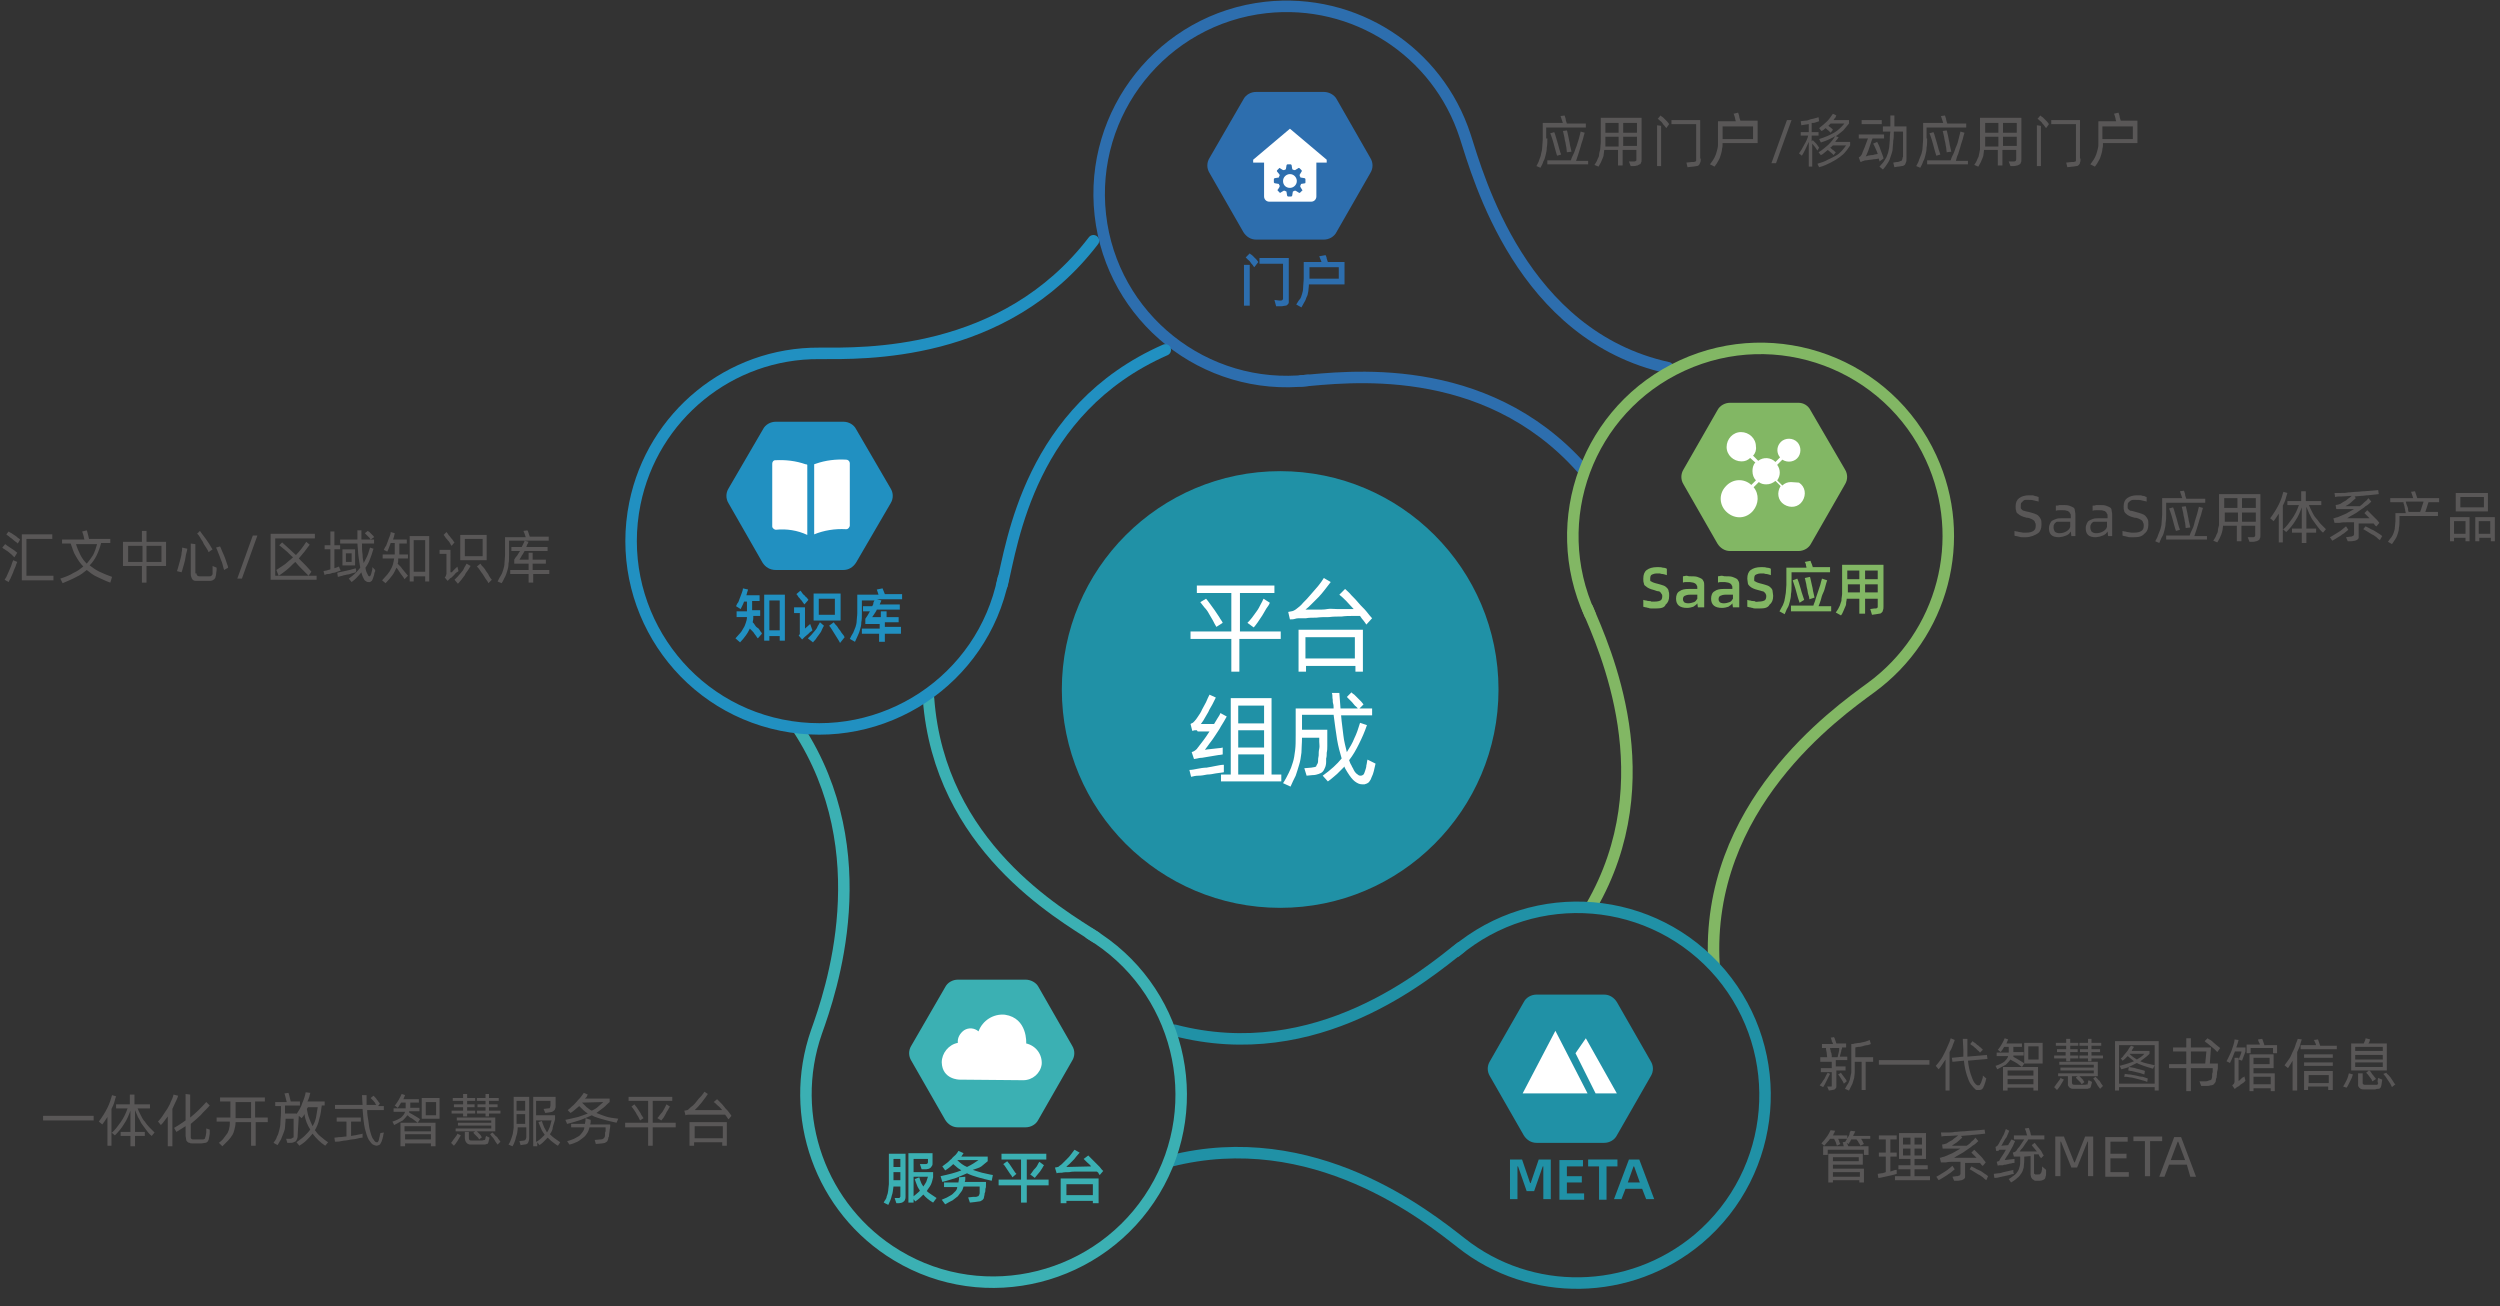 <?xml version="1.0" encoding="utf-8"?>
<!-- Generator: Adobe Illustrator 22.1.0, SVG Export Plug-In . SVG Version: 6.00 Build 0)  -->
<svg version="1.1" id="图层_1" xmlns="http://www.w3.org/2000/svg" xmlns:xlink="http://www.w3.org/1999/xlink" x="0px" y="0px"
	 viewBox="0 0 435.1 227.3" style="enable-background:new 0 0 435.1 227.3;" xml:space="preserve">
<rect x="0" y="0" width="435.1" height="227.3" fill="#333333" stroke="none"/>
<style type="text/css">
	.st0{enable-background:new    ;}
	.st1{fill:#2D6EAE;}
	.st2{fill:none;stroke:#2D6EAE;stroke-width:2;stroke-linecap:round;stroke-miterlimit:10;}
	.st3{fill:none;stroke:#82B764;stroke-width:2;stroke-linecap:round;stroke-miterlimit:10;}
	.st4{fill:#82B764;}
	.st5{fill:none;stroke:#2091A6;stroke-width:2;stroke-linecap:round;stroke-miterlimit:10;}
	.st6{fill:none;stroke:#3BB0B3;stroke-width:2;stroke-linecap:round;stroke-miterlimit:10;}
	.st7{fill:#3BB0B3;}
	.st8{fill:#2190C1;}
	.st9{fill:none;stroke:#2190C1;stroke-width:2;stroke-linecap:round;stroke-miterlimit:10;}
	.st10{fill:#2091A6;}
	.st11{fill:#FFFFFF;}
	.st12{fill:#595757;}
</style>
<title>资源 3</title>
<g id="图层_2_1_">
	<g id="图层_1-2">
		<g class="st0">
			<path class="st1" d="M216.5,46.1l1,0v7.1h-1V46.1z M218.3,46.5c-0.1-0.1-0.2-0.2-0.3-0.4c-0.1-0.1-0.3-0.3-0.4-0.5
				c-0.1-0.2-0.3-0.3-0.4-0.4c-0.1-0.1-0.3-0.3-0.4-0.4l0.7-0.7c0.1,0.1,0.2,0.2,0.4,0.3c0.1,0.1,0.3,0.3,0.4,0.4s0.3,0.3,0.4,0.4
				c0.1,0.1,0.2,0.3,0.3,0.4L218.3,46.5z M222.6,52.3c0.2,0,0.3,0,0.4,0c0.1,0,0.2-0.1,0.2-0.1c0,0,0.1-0.1,0.1-0.2s0-0.2,0-0.4
				v-5.7h-4.1v-1h5.1v7c0,0.3,0,0.5,0,0.7c0,0.2-0.1,0.3-0.2,0.4c-0.1,0.1-0.2,0.2-0.4,0.2c-0.2,0-0.4,0.1-0.7,0.1l-0.9,0l-0.3-1.1
				L222.6,52.3z"/>
			<path class="st1" d="M234,49.5h-6.2c0,0.5-0.1,0.9-0.1,1.2c-0.1,0.4-0.1,0.7-0.3,1c-0.1,0.3-0.2,0.6-0.4,0.9s-0.3,0.6-0.5,0.9
				l-0.9-0.5c0.2-0.3,0.4-0.7,0.6-0.9s0.3-0.6,0.4-0.9c0.1-0.3,0.2-0.7,0.2-1.2s0.1-1,0.1-1.6v-2.8h3.1c-0.1-0.2-0.1-0.3-0.2-0.5
				s-0.1-0.3-0.2-0.5l1.1-0.2c0.1,0.2,0.2,0.4,0.2,0.6c0.1,0.2,0.1,0.4,0.2,0.6h2.9V49.5z M233,46.5h-5.1v1.6v0.4h5.1V46.5z"/>
		</g>
		<path class="st2" d="M227.6,66.2c-17.9,2-34.1-10.9-36.1-28.8c-2-17.9,10.9-34.1,28.8-36.1c15.4-1.7,29.9,7.6,34.7,22.4
			c2.3,7.1,9.8,34.7,35.3,40.3"/>
		<path class="st2" d="M226.5,66.3c7.4-0.6,31.7-4,48.8,15.2"/>
		<path class="st3" d="M276.7,106.9c-7.5-16.4-0.3-35.8,16.1-43.3c16.4-7.5,35.8-0.3,43.3,16.1c6.5,14.1,2.1,30.8-10.5,40
			c-6,4.4-28.9,20.6-27.3,48.2"/>
		<path class="st3" d="M276.3,105.9c2.9,6.9,13.5,29.7,0.6,51.9"/>
		<g class="st0">
			<path class="st4" d="M288.1,105.9c-0.2,0-0.4,0-0.6,0c-0.2,0-0.4,0-0.6-0.1c-0.2,0-0.3-0.1-0.5-0.1c-0.1,0-0.3-0.1-0.4-0.1v-1.2
				c0.1,0,0.2,0.1,0.4,0.1c0.2,0,0.3,0.1,0.5,0.1c0.2,0,0.4,0,0.5,0.1c0.2,0,0.4,0,0.6,0c0.5,0,0.8-0.1,1-0.2
				c0.2-0.1,0.3-0.4,0.3-0.7c0-0.2,0-0.3-0.1-0.4s-0.1-0.2-0.2-0.3s-0.2-0.2-0.4-0.2s-0.4-0.1-0.7-0.2c-0.4-0.1-0.7-0.2-0.9-0.3
				c-0.2-0.1-0.4-0.2-0.6-0.4c-0.2-0.1-0.3-0.3-0.3-0.5c-0.1-0.2-0.1-0.5-0.1-0.8c0-0.7,0.2-1.2,0.6-1.5c0.4-0.3,1-0.5,1.8-0.5
				c0.4,0,0.7,0,1,0.1c0.3,0,0.6,0.1,0.7,0.2v1.1c-0.1,0-0.2-0.1-0.3-0.1c-0.1,0-0.3-0.1-0.4-0.1s-0.3,0-0.5-0.1c-0.2,0-0.3,0-0.5,0
				c-0.4,0-0.7,0.1-0.9,0.2s-0.3,0.3-0.3,0.7c0,0.1,0,0.2,0,0.3s0.1,0.2,0.2,0.2c0.1,0.1,0.2,0.1,0.4,0.2c0.2,0.1,0.4,0.1,0.7,0.2
				c0.4,0.1,0.7,0.2,1,0.3s0.5,0.3,0.6,0.4c0.2,0.2,0.3,0.4,0.3,0.6c0.1,0.2,0.1,0.5,0.1,0.8c0,0.7-0.2,1.2-0.6,1.5
				C289.7,105.8,289,105.9,288.1,105.9z"/>
			<path class="st4" d="M294.3,100.3c0.4,0,0.8,0,1.1,0.1c0.3,0.1,0.5,0.2,0.7,0.3c0.2,0.1,0.3,0.3,0.4,0.5s0.1,0.5,0.1,0.7v3.8
				h-1.1l-0.1-0.7c-0.1,0.2-0.4,0.4-0.7,0.6c-0.3,0.1-0.7,0.2-1.1,0.2c-1.2,0-1.9-0.5-1.9-1.6c0-0.6,0.2-1.1,0.6-1.3
				c0.4-0.3,0.9-0.4,1.6-0.4h1.5v-0.2c0-0.2,0-0.3-0.1-0.4c0-0.1-0.1-0.2-0.2-0.3c-0.1-0.1-0.2-0.1-0.4-0.2c-0.2,0-0.4-0.1-0.6-0.1
				c-0.2,0-0.4,0-0.6,0c-0.2,0-0.4,0-0.6,0.1v-1.1c0.2,0,0.4-0.1,0.7-0.1C293.8,100.3,294.1,100.3,294.3,100.3z M293.8,105
				c0.4,0,0.7-0.1,1-0.2c0.3-0.1,0.4-0.3,0.6-0.6v-0.7h-1.3c-0.4,0-0.7,0.1-0.9,0.2c-0.2,0.1-0.3,0.3-0.3,0.6c0,0.2,0.1,0.4,0.2,0.5
				S293.5,105,293.8,105z"/>
			<path class="st4" d="M300.4,100.3c0.4,0,0.8,0,1.1,0.1c0.3,0.1,0.5,0.2,0.7,0.3c0.2,0.1,0.3,0.3,0.4,0.5s0.1,0.5,0.1,0.7v3.8
				h-1.1l-0.1-0.7c-0.1,0.2-0.4,0.4-0.7,0.6c-0.3,0.1-0.7,0.2-1.1,0.2c-1.2,0-1.9-0.5-1.9-1.6c0-0.6,0.2-1.1,0.6-1.3
				c0.4-0.3,0.9-0.4,1.6-0.4h1.5v-0.2c0-0.2,0-0.3-0.1-0.4c0-0.1-0.1-0.2-0.2-0.3c-0.1-0.1-0.2-0.1-0.4-0.2c-0.2,0-0.4-0.1-0.6-0.1
				c-0.2,0-0.4,0-0.6,0c-0.2,0-0.4,0-0.6,0.1v-1.1c0.2,0,0.4-0.1,0.7-0.1C300,100.3,300.2,100.3,300.4,100.3z M300,105
				c0.4,0,0.7-0.1,1-0.2c0.3-0.1,0.4-0.3,0.6-0.6v-0.7h-1.3c-0.4,0-0.7,0.1-0.9,0.2c-0.2,0.1-0.3,0.3-0.3,0.6c0,0.2,0.1,0.4,0.2,0.5
				S299.7,105,300,105z"/>
			<path class="st4" d="M306.2,105.9c-0.2,0-0.4,0-0.6,0s-0.4,0-0.6-0.1c-0.2,0-0.3-0.1-0.5-0.1c-0.1,0-0.3-0.1-0.4-0.1v-1.2
				c0.1,0,0.2,0.1,0.4,0.1s0.3,0.1,0.5,0.1s0.4,0,0.5,0.1s0.4,0,0.6,0c0.5,0,0.8-0.1,1-0.2c0.2-0.1,0.3-0.4,0.3-0.7
				c0-0.2,0-0.3-0.1-0.4c0-0.1-0.1-0.2-0.2-0.3c-0.1-0.1-0.2-0.2-0.4-0.2c-0.2-0.1-0.4-0.1-0.7-0.2c-0.4-0.1-0.7-0.2-0.9-0.3
				c-0.2-0.1-0.4-0.2-0.6-0.4c-0.1-0.1-0.3-0.3-0.3-0.5s-0.1-0.5-0.1-0.8c0-0.7,0.2-1.2,0.6-1.5c0.4-0.3,1-0.5,1.8-0.5
				c0.4,0,0.7,0,1,0.1c0.3,0,0.6,0.1,0.7,0.2v1.1c-0.1,0-0.2-0.1-0.3-0.1c-0.1,0-0.3-0.1-0.4-0.1s-0.3,0-0.5-0.1c-0.2,0-0.3,0-0.5,0
				c-0.4,0-0.7,0.1-0.9,0.2c-0.2,0.1-0.3,0.3-0.3,0.7c0,0.1,0,0.2,0,0.3c0,0.1,0.1,0.2,0.2,0.2c0.1,0.1,0.2,0.1,0.4,0.2
				c0.2,0.1,0.4,0.1,0.7,0.2c0.4,0.1,0.7,0.2,1,0.3s0.5,0.3,0.6,0.4c0.2,0.2,0.3,0.4,0.3,0.6s0.1,0.5,0.1,0.8c0,0.7-0.2,1.2-0.6,1.5
				C307.7,105.8,307.1,105.9,306.2,105.9z"/>
			<path class="st4" d="M311.8,101.8c0,0.6,0,1.1-0.1,1.6c0,0.5-0.1,0.9-0.2,1.3c-0.1,0.4-0.2,0.8-0.4,1.1s-0.3,0.7-0.5,1.1
				l-0.9-0.5c0.2-0.4,0.4-0.7,0.6-1.1c0.1-0.3,0.3-0.7,0.3-1c0.1-0.3,0.1-0.7,0.2-1.1c0-0.4,0.1-0.9,0.1-1.4v-3h3.5
				c0-0.2-0.1-0.3-0.1-0.5s-0.1-0.3-0.2-0.5l1-0.2c0.1,0.2,0.1,0.4,0.2,0.5c0.1,0.2,0.1,0.4,0.2,0.6h3v0.9h-6.7V101.8z M318.7,105.4
				v1h-7v-1h3.9c0.1-0.4,0.3-0.7,0.4-1.2c0.1-0.4,0.3-0.8,0.4-1.2c0.1-0.4,0.3-0.8,0.4-1.2c0.1-0.4,0.2-0.8,0.3-1.1l0.9,0.3
				c-0.1,0.3-0.2,0.6-0.3,1c-0.1,0.4-0.2,0.8-0.4,1.2s-0.3,0.8-0.4,1.2c-0.1,0.4-0.3,0.8-0.4,1.1H318.7z M313.2,104.9
				c-0.1-0.3-0.2-0.6-0.3-0.9c-0.1-0.4-0.2-0.7-0.3-1.1c-0.1-0.4-0.2-0.7-0.3-1s-0.2-0.6-0.3-0.9l0.8-0.3c0.1,0.2,0.2,0.5,0.3,0.8
				c0.1,0.3,0.2,0.7,0.3,1c0.1,0.4,0.2,0.7,0.3,1s0.2,0.6,0.3,0.9L313.2,104.9z M314.9,104.3c0-0.3-0.1-0.6-0.2-0.9
				c-0.1-0.3-0.1-0.7-0.2-1c-0.1-0.3-0.1-0.7-0.2-1c-0.1-0.3-0.1-0.6-0.2-0.8l0.9-0.2c0.1,0.2,0.1,0.5,0.2,0.8
				c0.1,0.3,0.1,0.6,0.2,0.9c0.1,0.3,0.1,0.7,0.2,1c0.1,0.3,0.1,0.6,0.2,0.9L314.9,104.3z"/>
			<path class="st4" d="M327.8,98.3v7.3c0,0.2,0,0.4-0.1,0.6c0,0.2-0.1,0.3-0.2,0.4c-0.1,0.1-0.2,0.2-0.4,0.2
				c-0.2,0-0.4,0.1-0.6,0.1l-0.7,0.1l-0.3-1l0.7-0.1c0.1,0,0.3,0,0.3,0s0.1,0,0.2-0.1c0,0,0.1-0.1,0.1-0.1c0-0.1,0-0.2,0-0.3v-1.2
				h-2.2v2.6h-1v-2.6h-2.2c0,0.3-0.1,0.5-0.1,0.8s-0.1,0.5-0.2,0.7c-0.1,0.2-0.2,0.5-0.3,0.7s-0.2,0.5-0.4,0.7l-0.9-0.5
				c0.1-0.2,0.3-0.4,0.4-0.6c0.1-0.2,0.2-0.4,0.3-0.6s0.1-0.4,0.2-0.6c0.1-0.2,0.1-0.4,0.1-0.6c0-0.2,0.1-0.5,0.1-0.8
				c0-0.3,0-0.6,0-1v-4.1H327.8z M323.7,103.1v-1.4h-2.1v1c0,0.1,0,0.1,0,0.2s0,0.1,0,0.2H323.7z M321.5,99.3v1.5h2.1v-1.5H321.5z
				 M326.8,99.3h-2.2v1.5h2.2V99.3z M326.8,103.1v-1.4h-2.2v1.4H326.8z"/>
		</g>
		<path class="st5" d="M253.4,165.6c13.8-11.6,34.4-9.9,46.1,3.9c11.6,13.8,9.9,34.4-3.9,46.1c-11.9,10-29.2,10.3-41.3,0.7
			c-5.9-4.6-25.7-20.6-50.7-14.2"/>
		<path class="st5" d="M254.2,164.9c-5.9,4.6-24.9,20.9-49.8,14.4"/>
		<path class="st6" d="M189.7,162.5c15.5,9.3,20.5,29.4,11.2,44.8s-29.4,20.5-44.8,11.2c-13.3-8-19.1-24.3-14-38.9
			c2.5-7,10.9-31.2-3.2-52.8"/>
		<path class="st6" d="M190.7,163.1c-6.3-4.1-27.2-15.9-29.1-41.5"/>
		<g class="st0">
			<path class="st7" d="M154.7,200.8h2.9v7.5c0,0.2,0,0.3-0.1,0.5c0,0.1-0.1,0.2-0.2,0.3s-0.2,0.1-0.3,0.2c-0.1,0-0.3,0.1-0.5,0.1
				l-0.5,0l-0.3-0.9l0.5,0c0.1,0,0.2,0,0.3,0c0.1,0,0.1,0,0.1-0.1c0,0,0-0.1,0.1-0.1c0-0.1,0-0.1,0-0.2v-1.6h-1.2
				c-0.1,0.6-0.1,1.1-0.3,1.6c-0.1,0.5-0.3,1-0.6,1.6l-0.8-0.4c0.1-0.2,0.2-0.4,0.3-0.5c0.1-0.2,0.2-0.3,0.2-0.5
				c0.1-0.2,0.1-0.4,0.2-0.6c0-0.2,0.1-0.4,0.1-0.7c0-0.3,0.1-0.6,0.1-0.9s0-0.8,0-1.2V200.8z M156.7,205.4V204h-1.2v1
				c0,0.1,0,0.2,0,0.2c0,0.1,0,0.2,0,0.2H156.7z M155.5,201.7v1.4h1.2v-1.4H155.5z M161.3,207.3c0.2,0.2,0.5,0.4,0.8,0.6
				c0.3,0.2,0.6,0.4,0.9,0.6l-0.6,0.8c-0.7-0.4-1.3-0.9-1.7-1.4c-0.4,0.4-0.8,0.8-1.4,1.2l-0.3-0.4v0.6h-0.9v-8.6h4.2
				c0,0.1,0,0.2,0,0.3c0,0.1,0,0.3,0,0.5c0,0.2,0,0.3,0,0.5c0,0.2,0,0.3,0,0.4c0,0.2,0,0.4-0.1,0.5s-0.1,0.2-0.2,0.3
				c-0.1,0.1-0.2,0.1-0.3,0.2c-0.1,0-0.3,0.1-0.5,0.1l-0.8,0l-0.3-0.9l0.8,0c0.2,0,0.4,0,0.5-0.1c0.1-0.1,0.1-0.2,0.1-0.3
				c0-0.1,0-0.1,0-0.2c0-0.1,0-0.2,0-0.3H159v2.3h3.4v0.9c-0.1,0.4-0.2,0.9-0.4,1.3C161.8,206.6,161.5,206.9,161.3,207.3z
				 M159,208.2c0.2-0.2,0.4-0.3,0.6-0.5c0.2-0.2,0.4-0.3,0.5-0.5c-0.2-0.3-0.4-0.6-0.5-0.9s-0.3-0.7-0.4-1.1l0.8-0.3
				c0.1,0.4,0.2,0.7,0.3,0.9c0.1,0.3,0.3,0.5,0.4,0.7c0.2-0.3,0.4-0.6,0.5-0.8c0.1-0.3,0.2-0.6,0.3-0.9H159V208.2z"/>
			<path class="st7" d="M169.3,203.6c0.5,0.2,1,0.3,1.6,0.5c0.6,0.1,1.2,0.3,1.9,0.4l-0.2,1c-0.9-0.2-1.7-0.4-2.4-0.6
				c-0.7-0.2-1.3-0.4-1.9-0.7c-0.6,0.3-1.2,0.5-1.9,0.8c-0.7,0.2-1.5,0.5-2.4,0.7l-0.3-1c1.4-0.3,2.6-0.6,3.6-1
				c-0.2-0.2-0.5-0.3-0.7-0.5s-0.5-0.4-0.7-0.6c-0.4,0.4-0.9,0.8-1.4,1.1l-0.5-0.7c0.3-0.2,0.5-0.4,0.8-0.6c0.3-0.2,0.5-0.5,0.8-0.7
				c0.2-0.3,0.5-0.5,0.7-0.7c0.2-0.2,0.4-0.5,0.5-0.7l0.9,0.4c-0.1,0.1-0.1,0.2-0.2,0.3c-0.1,0.1-0.1,0.2-0.2,0.3h4.6v0.8
				c-0.4,0.3-0.7,0.6-1.1,0.9S169.8,203.4,169.3,203.6z M168,204.8c0,0.1,0,0.2,0,0.4c0,0.1,0,0.3-0.1,0.5h3.7c0,0.1,0,0.2,0,0.5
				s0,0.5-0.1,0.7c0,0.3,0,0.5-0.1,0.7s0,0.4-0.1,0.5c0,0.2-0.1,0.4-0.1,0.5c-0.1,0.1-0.2,0.3-0.3,0.3c-0.1,0.1-0.3,0.2-0.5,0.2
				c-0.2,0-0.5,0.1-0.7,0.1l-0.9,0.1l-0.3-0.9l0.9-0.1c0.2,0,0.4,0,0.5,0c0.1,0,0.2-0.1,0.3-0.1c0.1,0,0.1-0.1,0.2-0.2
				c0-0.1,0.1-0.2,0.1-0.3c0-0.1,0-0.1,0-0.3c0-0.1,0-0.2,0-0.3c0-0.1,0-0.2,0-0.3c0-0.1,0-0.2,0-0.3h-2.8c-0.1,0.3-0.2,0.7-0.4,0.9
				c-0.2,0.3-0.4,0.5-0.6,0.8c-0.3,0.2-0.6,0.5-0.9,0.7c-0.4,0.2-0.8,0.4-1.3,0.7l-0.6-0.8c0.4-0.2,0.8-0.3,1.1-0.5
				c0.3-0.2,0.6-0.3,0.8-0.5s0.4-0.4,0.5-0.5s0.3-0.4,0.3-0.7h-2.3v-0.8h2.5c0-0.2,0.1-0.4,0.1-0.5c0-0.2,0-0.3,0-0.4L168,204.8z
				 M166.6,201.9c0.5,0.5,1,0.9,1.7,1.2c0.4-0.2,0.8-0.4,1.1-0.6c0.3-0.2,0.6-0.4,0.9-0.6H166.6z"/>
			<path class="st7" d="M182.5,206.3h-3.8v3h-1v-3h-3.9v-1h3.9v-3.5h-3.4v-1h7.8v1h-3.4v3.5h3.8V206.3z M175.3,202.1
				c0.1,0.1,0.2,0.3,0.4,0.5c0.1,0.2,0.3,0.4,0.4,0.6c0.1,0.2,0.3,0.4,0.4,0.6s0.3,0.4,0.4,0.5l-0.7,0.6c-0.1-0.2-0.2-0.4-0.4-0.6
				c-0.1-0.2-0.3-0.4-0.4-0.6s-0.3-0.4-0.4-0.6c-0.1-0.2-0.3-0.4-0.4-0.5L175.3,202.1z M179.3,204.4c0.1-0.1,0.3-0.3,0.4-0.5
				s0.3-0.4,0.5-0.6s0.3-0.4,0.4-0.6c0.1-0.2,0.2-0.4,0.3-0.5l0.8,0.6c-0.1,0.1-0.2,0.3-0.3,0.5c-0.1,0.2-0.3,0.4-0.4,0.6
				c-0.2,0.2-0.3,0.4-0.5,0.6s-0.3,0.4-0.4,0.5L179.3,204.4z"/>
			<path class="st7" d="M189.4,201.1c0.2,0.2,0.4,0.4,0.6,0.6s0.5,0.5,0.7,0.7c0.2,0.2,0.5,0.5,0.7,0.7c0.2,0.3,0.4,0.5,0.6,0.7
				l-0.6,0.7c-0.1-0.1-0.2-0.2-0.2-0.3s-0.2-0.2-0.3-0.3c-0.2,0-0.5,0-0.8,0s-0.7,0-1.2,0s-0.9,0-1.4,0c-0.5,0-1,0-1.4,0.1
				c-0.5,0-0.9,0-1.3,0.1c-0.4,0-0.7,0-0.9,0.1l-0.3-1c0.2,0,0.4-0.1,0.5-0.1c0.1,0,0.2-0.1,0.3-0.2c0.2-0.1,0.4-0.3,0.6-0.5
				c0.2-0.2,0.5-0.5,0.7-0.7c0.3-0.3,0.5-0.5,0.7-0.8c0.2-0.3,0.4-0.5,0.6-0.8l0.9,0.5c-0.2,0.2-0.4,0.5-0.6,0.7
				c-0.2,0.3-0.4,0.5-0.6,0.7s-0.4,0.4-0.6,0.6c-0.2,0.2-0.4,0.3-0.5,0.5l4.3-0.1c-0.2-0.3-0.5-0.5-0.7-0.7
				c-0.2-0.2-0.4-0.4-0.6-0.6L189.4,201.1z M184.6,205.1h6.6v4.3h-1V209h-4.6v0.4h-1V205.1z M185.6,206.1v1.9h4.6v-1.9H185.6z"/>
		</g>
		<g class="st0">
			<path class="st8" d="M131.1,107.6c0,0.3-0.1,0.5-0.1,0.7c0.1,0.1,0.3,0.3,0.4,0.5s0.3,0.4,0.5,0.5s0.3,0.4,0.4,0.5
				c0.1,0.2,0.3,0.3,0.3,0.5l-0.7,0.8c-0.1-0.1-0.2-0.2-0.3-0.4c-0.1-0.1-0.2-0.3-0.3-0.4c-0.1-0.2-0.2-0.3-0.4-0.5
				s-0.3-0.3-0.4-0.4c-0.2,0.4-0.4,0.8-0.7,1.2c-0.3,0.4-0.6,0.8-1,1.2l-0.8-0.7c0.3-0.3,0.5-0.6,0.8-0.9s0.4-0.6,0.6-0.9
				c0.2-0.3,0.3-0.6,0.4-0.9c0.1-0.3,0.2-0.6,0.2-1h-1.8v-1h1.8c0-0.1,0-0.2,0-0.4s0-0.3,0-0.4s0-0.3,0-0.5s0-0.3,0-0.4h-0.5
				c-0.1,0.3-0.2,0.5-0.3,0.7c-0.1,0.2-0.2,0.4-0.3,0.6l-0.8-0.5c0.1-0.2,0.2-0.5,0.4-0.7c0.1-0.3,0.2-0.5,0.3-0.8
				c0.1-0.3,0.2-0.5,0.3-0.8s0.2-0.5,0.2-0.8l0.9,0.2c-0.1,0.3-0.2,0.6-0.3,1h2.3v1h-1.3c0,0.1,0,0.3,0,0.4c0,0.2,0,0.3,0,0.5
				s0,0.3,0,0.4c0,0.1,0,0.3,0,0.3h1.4v1H131.1z M136.6,103.5v8h-0.9v-0.8h-1.8v0.8l-0.9,0v-8H136.6z M135.7,109.7v-5.2h-1.8v5.2
				H135.7z"/>
			<path class="st8" d="M141.4,109.7c-0.1,0.1-0.2,0.2-0.4,0.3c-0.1,0.1-0.3,0.3-0.4,0.4c-0.2,0.1-0.3,0.3-0.5,0.4
				c-0.2,0.2-0.3,0.3-0.5,0.5l-0.6-0.7c0.1-0.1,0.2-0.2,0.2-0.3c0-0.1,0-0.2,0-0.4v-3.2h-1v-1h1.9v3.7l0.9-0.8L141.4,109.7z
				 M140,105.2c-0.1-0.1-0.2-0.3-0.3-0.4c-0.1-0.2-0.2-0.3-0.4-0.5c-0.1-0.2-0.3-0.3-0.4-0.5c-0.1-0.2-0.2-0.3-0.3-0.4l0.7-0.6
				c0.1,0.1,0.2,0.2,0.3,0.4c0.1,0.1,0.2,0.3,0.4,0.4c0.1,0.1,0.2,0.3,0.4,0.4c0.1,0.1,0.2,0.3,0.3,0.4L140,105.2z M143.4,108.9
				c-0.1,0.2-0.3,0.5-0.4,0.8s-0.3,0.5-0.5,0.8c-0.2,0.3-0.4,0.5-0.5,0.7s-0.4,0.4-0.5,0.6l-0.9-0.7c0.2-0.2,0.4-0.4,0.6-0.6
				c0.2-0.2,0.4-0.5,0.6-0.7c0.2-0.2,0.4-0.5,0.5-0.8c0.2-0.3,0.3-0.5,0.4-0.7L143.4,108.9z M146.3,103.3v4.7h-4.7v-4.7H146.3z
				 M142.5,107h2.8v-2.8h-2.8V107z M146.2,111.9c-0.1-0.2-0.2-0.4-0.4-0.7c-0.2-0.3-0.3-0.5-0.5-0.8s-0.3-0.5-0.5-0.8
				s-0.3-0.5-0.5-0.7l0.8-0.6c0.1,0.2,0.3,0.4,0.5,0.6c0.2,0.2,0.3,0.5,0.5,0.7c0.2,0.2,0.3,0.5,0.5,0.7c0.2,0.2,0.3,0.4,0.4,0.6
				L146.2,111.9z"/>
			<path class="st8" d="M156.8,110.3H154v1.4h-1v-1.4H150v-0.9h3.1v-0.8h-2.5v-0.9c0.1-0.2,0.3-0.4,0.4-0.6c0.1-0.2,0.3-0.5,0.4-0.7
				h-1.2v-0.9h1.6c0.1-0.2,0.2-0.3,0.2-0.5s0.1-0.3,0.2-0.5H150v2.2c0,0.6,0,1.2-0.1,1.6c0,0.5-0.1,0.9-0.2,1.2
				c-0.1,0.4-0.2,0.7-0.4,1.1s-0.3,0.7-0.5,1.1l-0.9-0.5c0.2-0.4,0.4-0.8,0.6-1.1c0.1-0.3,0.3-0.7,0.4-1c0.1-0.3,0.2-0.7,0.2-1.1
				c0-0.4,0.1-0.8,0.1-1.3v-3.2h3.7c-0.1-0.3-0.2-0.6-0.3-0.9l1-0.2c0.1,0.2,0.1,0.3,0.2,0.5c0.1,0.2,0.1,0.3,0.2,0.5h3v0.9h-4.4
				l0.8,0.2c-0.1,0.2-0.2,0.5-0.3,0.7h3.5v0.9h-4c-0.1,0.3-0.3,0.5-0.4,0.7c-0.1,0.2-0.3,0.4-0.4,0.6h1.5v-1l1,0v1h2.1v0.9H154v0.8
				h2.8V110.3z"/>
		</g>
		<path class="st9" d="M174.6,100.7c-3.6,17.7-20.9,29.1-38.6,25.5c-17.7-3.6-29.1-20.9-25.5-38.6c3.1-15.2,16.5-26.2,32.1-26.1
			c7.5,0,32.1,0.8,47.7-19.6"/>
		<path class="st9" d="M174.4,101.8c1.8-7.3,4.8-30.5,28.4-40.9"/>
		<g class="st0">
			<path class="st10" d="M262.8,201.8h2.1l1.4,4.1h0.1l1.4-4.1h2.1v6.9h-1.3v-5.7h-0.1l-1.5,4.3h-1.3l-1.5-4.3h-0.1v5.7h-1.3V201.8z
				"/>
			<path class="st10" d="M275.7,207.6v1.2h-4.3v-6.9h4.1v1.1h-2.8v1.7h2.6v1.1h-2.6v1.9H275.7z"/>
		</g>
		<g class="st0">
			<path class="st10" d="M281.5,203h-1.9v5.8h-1.3V203h-1.9v-1.2h5.1V203z"/>
		</g>
		<g class="st0">
			<path class="st10" d="M285.8,206.9h-2.9l-0.7,1.8h-1.3l2.6-6.9h1.8l2.6,6.9h-1.4L285.8,206.9z M285.4,205.8l-1-2.8h-0.1l-1,2.8
				H285.4z"/>
		</g>
		<path class="st10" d="M279.2,173.1h-11.8c-0.9,0-1.8,0.5-2.2,1.3l-5.9,10.3c-0.5,0.8-0.5,1.8,0,2.6l5.9,10.3
			c0.5,0.8,1.3,1.3,2.2,1.3h11.8c0.9,0,1.8-0.5,2.2-1.3l5.9-10.3c0.5-0.8,0.5-1.8,0-2.6l-5.9-10.3
			C280.9,173.6,280.1,173.1,279.2,173.1z"/>
		<path class="st11" d="M276,180.7l-1.8,2.6l3.5,7h3.7L276,180.7z M265,190.3h11.3l-5.6-10.9L265,190.3z"/>
		<circle class="st10" cx="222.8" cy="120" r="38"/>
		<path class="st1" d="M230.4,16h-11.8c-0.9,0-1.8,0.5-2.2,1.3l-5.9,10.2c-0.5,0.8-0.5,1.8,0,2.6l5.9,10.3c0.5,0.8,1.3,1.3,2.2,1.3
			h11.8c0.9,0,1.8-0.5,2.2-1.3l5.9-10.3c0.5-0.8,0.5-1.8,0-2.6l-5.9-10.3C232.2,16.5,231.3,16,230.4,16z"/>
		<path class="st11" d="M224.5,30.3c-0.6,0-1.2,0.5-1.2,1.2s0.5,1.2,1.2,1.2c0.6,0,1.2-0.5,1.2-1.2v0
			C225.7,30.9,225.2,30.3,224.5,30.3z"/>
		<path class="st11" d="M224.5,22.4l-6.4,5.4v0.5h1.9v5.9c0,0.5,0.4,0.9,0.9,0.9l0,0h7.3c0.5,0,0.9-0.4,0.9-0.9v0v-5.9h1.8v-0.5
			L224.5,22.4z M227.1,31.9l-0.6,0.1c-0.1,0-0.1,0.1-0.1,0.1c0,0.1,0,0.1-0.1,0.2c0,0.1,0,0.1,0,0.2l0.3,0.5c0.1,0.1,0.1,0.2,0,0.2
			l-0.3,0.3c-0.1,0.1-0.2,0.1-0.3,0l-0.5-0.3c-0.1,0-0.1,0-0.2,0l-0.2,0.1c-0.1,0-0.1,0.1-0.1,0.1l-0.1,0.6c0,0.1-0.1,0.2-0.2,0.2
			h-0.5c-0.1,0-0.2-0.1-0.2-0.2l-0.1-0.6c0-0.1-0.1-0.1-0.1-0.1l-0.2-0.1c-0.1,0-0.1,0-0.2,0l-0.5,0.3c-0.1,0.1-0.2,0.1-0.2,0
			l-0.3-0.3c-0.1-0.1-0.1-0.2,0-0.2l0.3-0.5c0-0.1,0-0.1,0-0.2c0-0.1-0.1-0.1-0.1-0.2c0-0.1-0.1-0.1-0.1-0.1l-0.6-0.1
			c-0.1,0-0.2-0.1-0.2-0.2v-0.5c0-0.1,0.1-0.2,0.2-0.2l0.6-0.1c0.1,0,0.1-0.1,0.1-0.1c0-0.1,0-0.1,0.1-0.2c0-0.1,0-0.1,0-0.2
			l-0.4-0.5c-0.1-0.1-0.1-0.2,0-0.3l0.3-0.3c0.1-0.1,0.2-0.1,0.2,0l0.5,0.3c0.1,0,0.1,0,0.2,0l0.2-0.1c0.1,0,0.1-0.1,0.1-0.1
			l0.1-0.6c0-0.1,0.1-0.2,0.2-0.2h0.5c0.1,0,0.2,0.1,0.2,0.2l0.1,0.6c0,0.1,0.1,0.1,0.1,0.1l0.2,0.1c0.1,0,0.1,0,0.2,0l0.5-0.3
			c0.1-0.1,0.2-0.1,0.3,0l0.3,0.3c0.1,0.1,0.1,0.2,0,0.3l-0.3,0.5c0,0.1,0,0.1,0,0.2c0,0.1,0.1,0.1,0.1,0.2c0,0.1,0.1,0.1,0.1,0.1
			l0.6,0.1c0.1,0,0.2,0.1,0.2,0.2v0.5C227.2,31.8,227.2,31.9,227.1,31.9L227.1,31.9z"/>
		<path class="st4" d="M313,70.1h-11.9c-0.9,0-1.8,0.5-2.2,1.3L293,81.7c-0.5,0.8-0.5,1.8,0,2.6l5.9,10.3c0.5,0.8,1.3,1.3,2.2,1.3
			H313c0.9,0,1.8-0.5,2.2-1.3l5.9-10.3c0.5-0.8,0.5-1.8,0-2.6l-6-10.3C314.7,70.6,313.9,70.1,313,70.1z"/>
		<path class="st11" d="M311.7,83.9c-0.6,0-1.1,0.2-1.5,0.6l-0.9-0.9c0.6-0.8,0.6-1.9,0-2.7l0.9-0.9c0.9,0.6,2.2,0.4,2.8-0.5
			c0.6-0.9,0.4-2.2-0.5-2.8c-0.9-0.6-2.2-0.4-2.8,0.5c-0.5,0.7-0.5,1.7,0.1,2.4l-0.8,0.8c-0.8-0.8-2.1-0.9-3-0.2l-0.9-0.9
			c0.4-0.4,0.6-1,0.5-1.6c0-1.4-1.2-2.5-2.6-2.5c-1.4,0-2.5,1.2-2.5,2.6c0,1.4,1.2,2.5,2.6,2.5c0.6,0,1.1-0.2,1.5-0.6l0.9,0.8
			c-0.4,0.4-0.5,1-0.5,1.5c0,0.6,0.2,1.2,0.6,1.6l-0.8,0.8c-1.3-1.2-3.3-1.1-4.5,0.3c-1.2,1.3-1.1,3.3,0.3,4.5s3.3,1.1,4.5-0.3
			c1-1.2,1.1-2.9,0.1-4.1l0.9-0.9c0.4,0.3,0.8,0.4,1.3,0.4c0.6,0,1.1-0.2,1.6-0.6l0.9,0.9c-0.7,1.1-0.5,2.5,0.6,3.2
			c1.1,0.7,2.5,0.5,3.2-0.6c0.7-1.1,0.5-2.5-0.6-3.2C312.7,84,312.2,83.9,311.7,83.9L311.7,83.9z"/>
		<g class="st0">
			<path class="st11" d="M222.8,111.2h-7.1v5.7h-1.4v-5.7h-7.1v-1.3h7.1v-6.7h-6v-1.3h13.5v1.3h-6v6.7h7.1V111.2z M209.9,104.2
				c0.2,0.2,0.4,0.5,0.7,0.9c0.3,0.4,0.5,0.7,0.8,1.1c0.3,0.4,0.5,0.8,0.8,1.2c0.2,0.4,0.5,0.7,0.6,1l-1.1,0.7
				c-0.2-0.3-0.4-0.7-0.6-1.1c-0.2-0.4-0.5-0.8-0.7-1.2s-0.5-0.8-0.8-1.1c-0.2-0.3-0.5-0.6-0.7-0.9L209.9,104.2z M217.1,108.4
				c0.2-0.2,0.5-0.5,0.8-0.9s0.5-0.7,0.8-1.1c0.3-0.4,0.5-0.8,0.7-1.2c0.2-0.4,0.4-0.7,0.5-1l1.1,0.7c-0.1,0.3-0.3,0.6-0.6,1
				c-0.2,0.4-0.5,0.8-0.7,1.2c-0.3,0.4-0.5,0.8-0.8,1.2s-0.5,0.7-0.7,0.9L217.1,108.4z"/>
			<path class="st11" d="M234.1,102.5c0.3,0.3,0.7,0.6,1.1,1.1c0.4,0.4,0.9,0.9,1.3,1.4c0.4,0.5,0.9,0.9,1.3,1.4s0.7,0.9,1,1.2
				l-1,1.1c-0.1-0.2-0.3-0.4-0.5-0.7c-0.2-0.2-0.4-0.5-0.6-0.8c-0.3,0-0.7,0-1.3,0c-0.6,0-1.2,0-1.9,0.1c-0.7,0-1.5,0-2.2,0.1
				c-0.8,0-1.5,0-2.2,0.1c-0.7,0-1.3,0-1.8,0.1c-0.5,0-0.8,0-1,0c-0.3,0-0.6,0-0.9,0.1s-0.6,0.1-0.9,0.1l-0.3-1.3
				c0.4-0.1,0.7-0.1,0.9-0.2s0.4-0.2,0.5-0.3c0.4-0.3,0.8-0.6,1.2-1.1c0.4-0.4,0.9-0.9,1.3-1.4s0.9-1,1.3-1.5s0.7-0.9,1-1.4l1.2,0.7
				c-0.3,0.4-0.6,0.8-1,1.3c-0.4,0.5-0.7,0.9-1.1,1.3c-0.4,0.4-0.8,0.8-1.2,1.2c-0.4,0.4-0.7,0.7-1.1,1c0.2,0,0.5,0,0.9,0
				s0.8,0,1.3,0c0.5,0,1.1,0,1.6-0.1s1.1,0,1.7,0c0.6,0,1.1,0,1.6,0s0.9,0,1.3,0c-0.5-0.5-0.9-1-1.3-1.4c-0.4-0.4-0.8-0.8-1.2-1.1
				L234.1,102.5z M225.9,109.6h11.3v7.3h-1.3v-1h-8.6v1h-1.3V109.6z M227.2,110.9v3.7h8.6v-3.7H227.2z"/>
		</g>
		<g class="st0">
			<path class="st11" d="M213,134.4c-0.4,0.1-0.9,0.1-1.4,0.2c-0.5,0.1-1,0.2-1.5,0.2c-0.5,0.1-1,0.2-1.5,0.2s-0.9,0.1-1.3,0.2
				l-0.3-1.2c0.4,0,0.9-0.1,1.4-0.2c0.5-0.1,1.1-0.2,1.6-0.2c0.5-0.1,1.1-0.2,1.6-0.3c0.5-0.1,1-0.2,1.4-0.2l0,0.7L213,134.4z
				 M208.3,127.1c-0.1,0-0.3,0-0.4,0c-0.1,0-0.3,0.1-0.4,0.1l-0.3-1.2c0.2-0.1,0.3-0.2,0.4-0.2c0.1-0.1,0.2-0.2,0.3-0.3
				c0.2-0.2,0.4-0.5,0.6-0.8c0.2-0.3,0.5-0.7,0.7-1.2c0.2-0.4,0.5-0.9,0.7-1.3c0.2-0.5,0.4-0.9,0.6-1.3l1.1,0.5
				c-0.2,0.4-0.4,0.8-0.6,1.2c-0.2,0.4-0.5,0.8-0.7,1.3c-0.2,0.4-0.5,0.8-0.7,1.2c-0.2,0.4-0.4,0.6-0.6,0.9c0.1,0,0.2,0,0.4,0
				s0.4,0,0.6,0c0.2,0,0.5,0,0.7,0c0.2,0,0.4,0,0.6,0c0.2-0.3,0.4-0.7,0.6-1c0.2-0.3,0.4-0.6,0.5-0.9l1.1,0.6
				c-0.3,0.6-0.7,1.2-1,1.7c-0.3,0.6-0.7,1.1-1,1.6c-0.3,0.5-0.7,1-1,1.4s-0.6,0.8-0.8,1.1c0.2,0,0.4-0.1,0.7-0.1
				c0.3,0,0.6-0.1,0.9-0.1s0.6-0.1,0.9-0.1c0.3,0,0.5-0.1,0.6-0.1l0,1.2c-0.1,0-0.4,0.1-0.7,0.1c-0.4,0.1-0.8,0.1-1.2,0.2
				c-0.4,0.1-0.8,0.1-1.2,0.2c-0.4,0.1-0.7,0.1-0.8,0.1c-0.2,0-0.4,0.1-0.5,0.1s-0.4,0.1-0.6,0.1l-0.4-1.2c0.3-0.1,0.5-0.2,0.6-0.3
				c0.1-0.1,0.3-0.2,0.4-0.4c0.3-0.4,0.6-0.8,1-1.3c0.4-0.5,0.7-1,1.1-1.6c-0.2,0-0.4,0-0.7,0c-0.2,0-0.5,0-0.7,0
				c-0.2,0-0.4,0-0.6,0S208.4,127.1,208.3,127.1z M223,134.8v1.2h-10.5v-1.2h1.7v-13.3h7.1v13.3H223z M215.5,122.8v3.1h4.5v-3.1
				H215.5z M220,127.1h-4.5v3h4.5V127.1z M215.5,134.8h4.5v-3.5h-4.5V134.8z"/>
			<path class="st11" d="M239.4,132.9c-0.1,0.5-0.2,0.9-0.3,1.3s-0.2,0.7-0.4,1.1c-0.1,0.3-0.2,0.5-0.3,0.6
				c-0.1,0.2-0.2,0.3-0.4,0.4c-0.1,0.1-0.3,0.1-0.5,0.2c-0.2,0-0.3,0-0.5,0c-0.4,0-0.8-0.2-1.2-0.5s-0.8-0.8-1.3-1.6
				c-0.1-0.2-0.2-0.3-0.3-0.5c-0.1-0.2-0.2-0.3-0.2-0.5c-0.4,0.4-0.9,0.9-1.3,1.3c-0.5,0.4-1,0.9-1.6,1.3l-0.9-1c1.4-1,2.5-2,3.3-3
				c-0.3-1-0.6-2.1-0.8-3.3c-0.2-1.3-0.4-2.7-0.6-4.3h-5.5v2.6h4.4c0,0.1,0,0.3,0,0.6c0,0.3,0,0.6,0,1s0,0.7,0,1.2
				c0,0.4,0,0.8-0.1,1.2c0,0.4,0,0.7-0.1,1c0,0.3,0,0.5,0,0.6c0,0.4-0.1,0.8-0.2,1s-0.2,0.5-0.4,0.7c-0.2,0.2-0.4,0.3-0.7,0.4
				s-0.6,0.2-1.1,0.2l-1,0.1l-0.4-1.3l1.2-0.1c0.2,0,0.4-0.1,0.6-0.1c0.1,0,0.3-0.1,0.3-0.2s0.1-0.2,0.2-0.4s0.1-0.4,0.1-0.6
				c0-0.1,0-0.4,0.1-0.8c0-0.4,0-0.8,0.1-1.2s0-0.8,0-1.2c0-0.4,0-0.6,0-0.7h-3c0,1-0.1,1.8-0.1,2.6c-0.1,0.8-0.2,1.5-0.4,2.1
				c-0.2,0.7-0.4,1.3-0.6,1.9c-0.3,0.6-0.6,1.2-0.9,1.9l-1.3-0.6c0.4-0.6,0.7-1.2,1-1.8s0.5-1.1,0.7-1.8c0.2-0.6,0.3-1.3,0.4-2.1
				s0.1-1.6,0.1-2.7v-4.6h6.6c0-0.3,0-0.6-0.1-0.9s0-0.6-0.1-0.9c0-0.3,0-0.6-0.1-0.9h1.3l0.2,2.7h3c-0.1-0.2-0.3-0.3-0.5-0.5
				c-0.2-0.2-0.3-0.4-0.5-0.6s-0.3-0.3-0.5-0.5c-0.2-0.2-0.3-0.3-0.4-0.4l0.8-0.8c0.1,0.1,0.3,0.3,0.5,0.4c0.2,0.2,0.4,0.4,0.6,0.6
				s0.4,0.4,0.6,0.6c0.2,0.2,0.3,0.4,0.4,0.5l-0.7,0.7h2.2v1.2h-5.4c0.1,1.3,0.3,2.5,0.4,3.5s0.4,2,0.6,2.9c0.5-0.8,1-1.6,1.3-2.4
				c0.4-0.8,0.7-1.7,1-2.7l1.2,0.4c-0.4,1.2-0.9,2.3-1.4,3.3c-0.5,1-1,1.9-1.7,2.8c0.1,0.3,0.2,0.6,0.4,0.9c0.1,0.3,0.3,0.5,0.4,0.8
				c0.2,0.4,0.5,0.7,0.7,0.8c0.2,0.2,0.4,0.2,0.5,0.2c0.2,0,0.4-0.1,0.5-0.2c0.1-0.1,0.2-0.4,0.3-0.7s0.2-0.6,0.2-0.9
				c0.1-0.3,0.1-0.7,0.2-1L239.4,132.9z"/>
		</g>
		<path class="st8" d="M146.8,73.4H135c-0.9,0-1.8,0.5-2.2,1.3L126.8,85c-0.5,0.8-0.5,1.8,0,2.6l5.9,10.3c0.5,0.8,1.3,1.3,2.3,1.3
			h11.8c0.9,0,1.7-0.5,2.2-1.3l6-10.3c0.5-0.8,0.5-1.8,0-2.6l-6-10.3C148.6,73.9,147.7,73.4,146.8,73.4z"/>
		<path class="st11" d="M140.5,80.9c-0.1-0.1-0.2-0.1-0.3-0.1c-1.7-0.6-3.5-0.8-5.3-0.7c-0.3,0-0.5,0.3-0.5,0.6v10.9
			c0,0.2,0.1,0.3,0.2,0.4c0.1,0.1,0.3,0.2,0.4,0.2c1.9-0.2,3.8,0.1,5.5,0.9l0,0L140.5,80.9L140.5,80.9z M147.3,80
			c-1.8-0.1-3.6,0.1-5.3,0.7l-0.3,0.1v12.2l0,0c1.7-0.7,3.6-1,5.5-0.9c0.2,0,0.3,0,0.5-0.2c0.1-0.1,0.2-0.3,0.2-0.4V80.6
			C147.9,80.3,147.6,80,147.3,80L147.3,80z"/>
		<path class="st7" d="M178.5,170.5h-11.8c-0.9,0-1.8,0.5-2.2,1.3l-5.9,10.2c-0.5,0.8-0.5,1.8,0,2.6l5.9,10.3
			c0.5,0.8,1.3,1.3,2.2,1.3h11.8c0.9,0,1.8-0.5,2.2-1.3l5.9-10.3c0.5-0.8,0.5-1.8,0-2.6l-5.9-10.3
			C180.3,171,179.4,170.5,178.5,170.5z"/>
		<path class="st11" d="M178.1,188c1.6,0,3-1.2,3.2-2.8c0.1-1.7-1-3.2-2.7-3.6c0,0,0.3-4.4-3.7-5c-2-0.2-3.9,1-4.6,2.9
			c-0.7-0.6-1.7-0.7-2.5-0.2c-0.7,0.5-1.2,1.3-1.1,2.2c-1.6,0.3-2.8,1.8-2.8,3.4c0.1,3,3.1,3,3.1,3"/>
		<g class="st0">
			<path class="st12" d="M269.3,24.1c0,0.6,0,1.1-0.1,1.6c0,0.5-0.1,0.9-0.2,1.3c-0.1,0.4-0.2,0.8-0.4,1.1c-0.1,0.4-0.3,0.7-0.5,1.1
				l-0.7-0.3c0.2-0.4,0.4-0.7,0.5-1.1c0.1-0.3,0.3-0.7,0.3-1c0.1-0.4,0.2-0.7,0.2-1.1s0.1-0.9,0.1-1.4v-2.9h3.5
				c0-0.1-0.1-0.2-0.1-0.3c0-0.1-0.1-0.2-0.1-0.3c0-0.1-0.1-0.2-0.1-0.3s-0.1-0.2-0.1-0.3l0.7-0.1c0,0.1,0.1,0.2,0.1,0.3
				c0,0.1,0.1,0.2,0.1,0.4s0.1,0.3,0.1,0.4c0,0.1,0.1,0.2,0.1,0.3h3.3v0.7h-6.9V24.1z M276.4,27.9v0.7h-7.1v-0.7h4.1
				c0.1-0.4,0.3-0.8,0.5-1.2c0.2-0.4,0.3-0.9,0.5-1.3c0.1-0.4,0.3-0.9,0.4-1.3c0.1-0.4,0.2-0.8,0.3-1.2l0.7,0.2
				c-0.1,0.3-0.2,0.7-0.3,1.1c-0.1,0.4-0.3,0.8-0.4,1.3c-0.1,0.4-0.3,0.9-0.4,1.3s-0.3,0.8-0.4,1.2H276.4z M271,27.1
				c-0.1-0.3-0.2-0.6-0.3-1c-0.1-0.4-0.2-0.7-0.3-1.1c-0.1-0.4-0.2-0.7-0.3-1s-0.2-0.6-0.3-0.8l0.7-0.2c0.1,0.2,0.2,0.5,0.3,0.9
				c0.1,0.3,0.2,0.7,0.3,1c0.1,0.4,0.2,0.7,0.3,1.1s0.2,0.6,0.3,0.9L271,27.1z M272.7,26.5c0-0.3-0.1-0.6-0.1-0.9
				c-0.1-0.3-0.1-0.7-0.2-1c-0.1-0.3-0.1-0.7-0.2-1c-0.1-0.3-0.1-0.6-0.2-0.8l0.7-0.1c0.1,0.2,0.1,0.5,0.2,0.8
				c0.1,0.3,0.1,0.6,0.2,1c0.1,0.3,0.1,0.7,0.2,1c0.1,0.3,0.1,0.6,0.2,0.9L272.7,26.5z"/>
			<path class="st12" d="M285.7,20.6v7.2c0,0.2,0,0.4-0.1,0.5c0,0.1-0.1,0.3-0.2,0.3s-0.2,0.1-0.4,0.2c-0.2,0-0.3,0.1-0.6,0.1
				l-0.6,0l-0.3-0.8l0.6,0c0.2,0,0.3,0,0.4,0c0.1,0,0.2-0.1,0.2-0.1c0.1,0,0.1-0.1,0.1-0.2c0-0.1,0-0.2,0-0.3v-1.4h-2.4v2.7h-0.8
				v-2.7h-2.4c0,0.3-0.1,0.6-0.1,0.8s-0.1,0.5-0.2,0.7s-0.2,0.5-0.3,0.7c-0.1,0.2-0.3,0.5-0.4,0.7l-0.7-0.3c0.2-0.3,0.4-0.6,0.5-0.9
				s0.3-0.5,0.3-0.8s0.1-0.6,0.2-1c0-0.4,0.1-0.8,0.1-1.4v-4.1H285.7z M281.7,25.4v-1.6h-2.3V25c0,0.1,0,0.2,0,0.3s0,0.2,0,0.2
				H281.7z M279.4,21.4v1.7h2.3v-1.7H279.4z M284.9,21.4h-2.4v1.7h2.4V21.4z M284.9,25.4v-1.6h-2.4v1.6H284.9z"/>
			<path class="st12" d="M289.1,21.9v7h-0.7v-7.1L289.1,21.9z M289,20.1c0.1,0.1,0.2,0.2,0.4,0.3c0.1,0.1,0.3,0.3,0.4,0.4
				c0.1,0.1,0.3,0.3,0.4,0.4s0.2,0.3,0.3,0.4l-0.5,0.7c-0.1-0.1-0.2-0.3-0.3-0.4s-0.3-0.3-0.4-0.5s-0.3-0.3-0.4-0.4
				c-0.1-0.1-0.3-0.3-0.4-0.3L289,20.1z M296,27.6c0,0.3,0,0.5-0.1,0.7s-0.1,0.3-0.2,0.4s-0.2,0.2-0.4,0.2c-0.2,0-0.4,0.1-0.7,0.1
				l-0.9,0.1l-0.2-0.8l0.9-0.1c0.2,0,0.3,0,0.4,0c0.1,0,0.2-0.1,0.3-0.1c0.1-0.1,0.1-0.1,0.1-0.2c0-0.1,0-0.2,0-0.4v-5.9h-4.3v-0.7
				h5V27.6z"/>
			<path class="st12" d="M305.9,21.3v3.6h-6.1c0,0.4,0,0.7-0.1,1c0,0.3-0.1,0.7-0.2,1c-0.1,0.3-0.2,0.7-0.4,1
				c-0.2,0.4-0.4,0.7-0.7,1.1l-0.8-0.4c0.3-0.4,0.6-0.8,0.8-1.2c0.2-0.4,0.3-0.7,0.4-1.1c0.1-0.4,0.2-0.7,0.2-1.1c0-0.4,0-0.8,0-1.3
				v-2.8h3.1c0-0.1-0.1-0.2-0.1-0.4c0-0.1-0.1-0.3-0.1-0.4s-0.1-0.2-0.1-0.3c0-0.1-0.1-0.2-0.1-0.2l0.8-0.2c0,0.1,0.1,0.2,0.1,0.3
				s0.1,0.2,0.1,0.4s0.1,0.3,0.1,0.4c0,0.1,0.1,0.2,0.1,0.3H305.9z M305.1,22h-5.3v2.2h5.3V22z"/>
			<path class="st12" d="M311,20.9h0.8l-2.7,7.5h-0.8L311,20.9z"/>
			<path class="st12" d="M316.3,26.2c-0.1-0.2-0.3-0.4-0.4-0.6c-0.2-0.2-0.3-0.4-0.5-0.6v4h-0.6v-4.3c-0.2,0.4-0.4,0.9-0.6,1.3
				c-0.2,0.4-0.4,0.8-0.6,1.1l-0.5-0.4c0.3-0.4,0.6-0.9,0.9-1.5c0.3-0.5,0.6-1.1,0.7-1.6h-1.3v-0.6h1.4v-1.4c-0.2,0-0.5,0.1-0.7,0.1
				c-0.2,0-0.4,0.1-0.6,0.1l-0.1-0.7c0.2,0,0.5-0.1,0.8-0.1c0.3,0,0.6-0.1,0.8-0.2s0.6-0.1,0.8-0.2c0.3-0.1,0.5-0.1,0.7-0.2l0.1,0.7
				c-0.2,0.1-0.4,0.1-0.6,0.2s-0.5,0.1-0.7,0.1v1.6h1.2v0.6h-1.2v1l0.2-0.2c0.2,0.2,0.4,0.4,0.6,0.6c0.2,0.3,0.4,0.5,0.5,0.7
				L316.3,26.2z M322,24.7v0.6c-0.3,0.4-0.5,0.8-0.8,1.1c-0.3,0.4-0.7,0.7-1.1,1c-0.4,0.3-0.9,0.6-1.5,0.9c-0.6,0.3-1.2,0.6-2,0.8
				l-0.3-0.6c0.7-0.2,1.3-0.4,1.8-0.7c0.5-0.2,1-0.5,1.4-0.7s0.7-0.5,1-0.8c0.3-0.3,0.5-0.6,0.8-1h-2.3c-0.1,0.1-0.2,0.2-0.2,0.2
				c-0.1,0.1-0.2,0.2-0.3,0.2c0.2,0.1,0.3,0.3,0.5,0.4c0.2,0.1,0.3,0.3,0.5,0.4l-0.4,0.5c-0.1-0.2-0.3-0.3-0.5-0.5
				c-0.2-0.2-0.4-0.3-0.5-0.4c-0.2,0.2-0.4,0.3-0.6,0.5s-0.4,0.3-0.6,0.4l-0.4-0.5c0.7-0.4,1.2-0.9,1.7-1.3c0.5-0.5,0.9-1,1.2-1.5
				c-0.7,0.4-1.5,0.8-2.5,1.1l-0.3-0.6c1-0.3,1.9-0.7,2.6-1.1c0.7-0.4,1.3-1,1.8-1.6h-2.4c-0.1,0.1-0.1,0.1-0.2,0.2
				c-0.1,0.1-0.1,0.1-0.2,0.2c0.1,0.1,0.3,0.2,0.4,0.3s0.3,0.2,0.4,0.4l-0.4,0.5c-0.1-0.1-0.3-0.3-0.4-0.4c-0.2-0.1-0.3-0.3-0.5-0.4
				c-0.2,0.2-0.4,0.4-0.7,0.5l-0.4-0.5c0.5-0.4,1-0.8,1.4-1.2c0.4-0.4,0.7-0.9,1-1.3l0.6,0.3c-0.1,0.1-0.1,0.3-0.2,0.4
				s-0.2,0.2-0.3,0.4h2.7v0.6c-0.3,0.4-0.7,0.8-1,1.2c-0.4,0.3-0.8,0.7-1.3,1l0.5,0.2c-0.1,0.1-0.2,0.3-0.3,0.4s-0.2,0.2-0.3,0.4
				H322z"/>
			<path class="st12" d="M327.1,28.1c0-0.2-0.1-0.3-0.1-0.5c-0.2,0-0.4,0.1-0.7,0.1c-0.3,0-0.5,0.1-0.8,0.1c-0.2,0-0.5,0.1-0.7,0.1
				s-0.3,0-0.4,0.1c-0.1,0-0.2,0-0.3,0.1c-0.1,0-0.2,0.1-0.3,0.1l-0.3-0.8c0.1-0.1,0.2-0.1,0.3-0.2c0.1-0.1,0.1-0.2,0.2-0.3
				c0.1-0.1,0.1-0.3,0.2-0.5c0.1-0.2,0.2-0.5,0.3-0.7c0.1-0.3,0.2-0.5,0.3-0.8c0.1-0.3,0.2-0.5,0.3-0.8h-1.6v-0.7h4.4v0.7h-2
				c-0.1,0.2-0.2,0.5-0.3,0.8c-0.1,0.3-0.2,0.6-0.3,0.9c-0.1,0.3-0.2,0.6-0.3,0.8c-0.1,0.3-0.2,0.5-0.3,0.6c0.1,0,0.2,0,0.4-0.1
				s0.3,0,0.5-0.1c0.2,0,0.4,0,0.6-0.1c0.2,0,0.4-0.1,0.6-0.1c-0.1-0.3-0.2-0.6-0.4-1c-0.1-0.3-0.3-0.6-0.4-0.8l0.7-0.3
				c0.1,0.2,0.2,0.4,0.3,0.6c0.1,0.2,0.2,0.5,0.3,0.8c0.1,0.3,0.2,0.5,0.3,0.8c0.1,0.3,0.2,0.5,0.2,0.7L327.1,28.1z M327.5,21.6H324
				v-0.7h3.5V21.6z M331.8,22c0,0.1,0,0.3,0,0.6c0,0.3,0,0.6,0,1c0,0.4,0,0.8,0,1.2c0,0.4,0,0.8,0,1.2s0,0.7,0,1c0,0.3,0,0.5,0,0.7
				c0,0.2,0,0.4-0.1,0.6c-0.1,0.2-0.1,0.3-0.2,0.4c-0.1,0.1-0.3,0.2-0.5,0.2s-0.4,0.1-0.7,0.1l-0.6,0.1l-0.2-0.8l0.6-0.1
				c0.2,0,0.3,0,0.5-0.1s0.2-0.1,0.3-0.1s0.1-0.2,0.2-0.3c0-0.1,0-0.3,0.1-0.4c0-0.1,0-0.3,0-0.5c0-0.2,0-0.5,0-0.8
				c0-0.3,0-0.6,0-0.9s0-0.6,0-0.9s0-0.6,0-0.8c0-0.2,0-0.4,0-0.5h-1.6c0,0.6,0,1.1-0.1,1.6c0,0.5-0.1,0.9-0.1,1.3
				c0,0.4-0.1,0.7-0.2,1c-0.1,0.3-0.2,0.6-0.3,0.9s-0.3,0.6-0.5,0.9c-0.2,0.3-0.4,0.6-0.7,0.9l-0.6-0.5c0.3-0.3,0.5-0.6,0.7-0.8
				c0.2-0.3,0.3-0.5,0.5-0.8c0.1-0.3,0.2-0.5,0.3-0.8s0.1-0.6,0.2-1c0-0.4,0.1-0.8,0.1-1.2s0-0.9,0.1-1.5h-1.3V22h1.3
				c0-0.2,0-0.4,0-0.6s0-0.4,0-0.6c0-0.2,0-0.4,0-0.7l0.7,0c0,0.2,0,0.4,0,0.6c0,0.2,0,0.4,0,0.6c0,0.2,0,0.4,0,0.7H331.8z"/>
			<path class="st12" d="M335.4,24.1c0,0.6,0,1.1-0.1,1.6c0,0.5-0.1,0.9-0.2,1.3c-0.1,0.4-0.2,0.8-0.4,1.1c-0.1,0.4-0.3,0.7-0.5,1.1
				l-0.7-0.3c0.2-0.4,0.4-0.7,0.5-1.1c0.1-0.3,0.3-0.7,0.4-1c0.1-0.4,0.2-0.7,0.2-1.1s0.1-0.9,0.1-1.4v-2.9h3.5
				c0-0.1-0.1-0.2-0.1-0.3c0-0.1-0.1-0.2-0.1-0.3c0-0.1-0.1-0.2-0.1-0.3c0-0.1-0.1-0.2-0.1-0.3l0.7-0.1c0,0.1,0.1,0.2,0.1,0.3
				c0,0.1,0.1,0.2,0.1,0.4c0,0.1,0.1,0.3,0.1,0.4c0,0.1,0.1,0.2,0.1,0.3h3.3v0.7h-6.9V24.1z M342.5,27.9v0.7h-7.1v-0.7h4.1
				c0.1-0.4,0.3-0.8,0.5-1.2c0.2-0.4,0.3-0.9,0.5-1.3s0.3-0.9,0.4-1.3c0.1-0.4,0.2-0.8,0.3-1.2l0.7,0.2c-0.1,0.3-0.2,0.7-0.3,1.1
				s-0.3,0.8-0.4,1.3c-0.1,0.4-0.3,0.9-0.4,1.3c-0.2,0.4-0.3,0.8-0.4,1.2H342.5z M337,27.1c-0.1-0.3-0.2-0.6-0.3-1
				c-0.1-0.4-0.2-0.7-0.3-1.1c-0.1-0.4-0.2-0.7-0.3-1s-0.2-0.6-0.3-0.8l0.7-0.2c0.1,0.2,0.2,0.5,0.3,0.9c0.1,0.3,0.2,0.7,0.3,1
				c0.1,0.4,0.2,0.7,0.3,1.1c0.1,0.3,0.2,0.6,0.3,0.9L337,27.1z M338.8,26.5c0-0.3-0.1-0.6-0.1-0.9c-0.1-0.3-0.1-0.7-0.2-1
				c-0.1-0.3-0.1-0.7-0.2-1c-0.1-0.3-0.1-0.6-0.2-0.8l0.7-0.1c0.1,0.2,0.1,0.5,0.2,0.8c0.1,0.3,0.1,0.6,0.2,1c0.1,0.3,0.1,0.7,0.2,1
				c0.1,0.3,0.1,0.6,0.2,0.9L338.8,26.5z"/>
			<path class="st12" d="M351.8,20.6v7.2c0,0.2,0,0.4-0.1,0.5c0,0.1-0.1,0.3-0.2,0.3c-0.1,0.1-0.2,0.1-0.4,0.2
				c-0.2,0-0.3,0.1-0.6,0.1l-0.6,0l-0.3-0.8l0.6,0c0.2,0,0.3,0,0.4,0c0.1,0,0.2-0.1,0.2-0.1c0,0,0.1-0.1,0.1-0.2c0-0.1,0-0.2,0-0.3
				v-1.4h-2.4v2.7h-0.8v-2.7h-2.4c0,0.3-0.1,0.6-0.1,0.8s-0.1,0.5-0.2,0.7s-0.2,0.5-0.3,0.7c-0.1,0.2-0.3,0.5-0.4,0.7l-0.7-0.3
				c0.2-0.3,0.4-0.6,0.5-0.9c0.1-0.3,0.3-0.5,0.3-0.8c0.1-0.3,0.1-0.6,0.2-1c0-0.4,0-0.8,0-1.4v-4.1H351.8z M347.8,25.4v-1.6h-2.3
				V25c0,0.1,0,0.2,0,0.3s0,0.2,0,0.2H347.8z M345.5,21.4v1.7h2.3v-1.7H345.5z M351,21.4h-2.4v1.7h2.4V21.4z M351,25.4v-1.6h-2.4
				v1.6H351z"/>
			<path class="st12" d="M355.2,21.9v7h-0.7v-7.1L355.2,21.9z M355.1,20.1c0.1,0.1,0.2,0.2,0.4,0.3c0.1,0.1,0.3,0.3,0.4,0.4
				c0.1,0.1,0.3,0.3,0.4,0.4c0.1,0.1,0.2,0.3,0.3,0.4l-0.5,0.7c-0.1-0.1-0.2-0.3-0.3-0.4c-0.1-0.2-0.3-0.3-0.4-0.5
				c-0.1-0.2-0.3-0.3-0.4-0.4c-0.1-0.1-0.3-0.3-0.4-0.3L355.1,20.1z M362.1,27.6c0,0.3,0,0.5-0.1,0.7c0,0.2-0.1,0.3-0.2,0.4
				c-0.1,0.1-0.2,0.2-0.4,0.2c-0.2,0-0.4,0.1-0.7,0.1l-0.9,0.1l-0.2-0.8l0.9-0.1c0.2,0,0.3,0,0.4,0c0.1,0,0.2-0.1,0.3-0.1
				s0.1-0.1,0.1-0.2c0-0.1,0-0.2,0-0.4v-5.9H357v-0.7h5V27.6z"/>
			<path class="st12" d="M372,21.3v3.6h-6c0,0.4,0,0.7-0.1,1c0,0.3-0.1,0.7-0.2,1c-0.1,0.3-0.2,0.7-0.4,1c-0.2,0.4-0.4,0.7-0.7,1.1
				l-0.8-0.4c0.3-0.4,0.6-0.8,0.8-1.2s0.3-0.7,0.4-1.1s0.2-0.7,0.2-1.1c0-0.4,0-0.8,0-1.3v-2.8h3.1c0-0.1-0.1-0.2-0.1-0.4
				c0-0.1-0.1-0.3-0.1-0.4s-0.1-0.2-0.1-0.3c0-0.1-0.1-0.2-0.1-0.2l0.8-0.2c0,0.1,0.1,0.2,0.1,0.3c0,0.1,0.1,0.2,0.1,0.4
				s0.1,0.3,0.1,0.4c0,0.1,0.1,0.2,0.1,0.3H372z M371.2,22h-5.3v2.2h5.3V22z"/>
		</g>
		<g class="st0">
			<path class="st12" d="M352.6,93.5c-0.2,0-0.4,0-0.6,0s-0.4,0-0.6-0.1c-0.2,0-0.3-0.1-0.5-0.1s-0.3-0.1-0.3-0.1v-0.8
				c0.1,0,0.2,0.1,0.4,0.1c0.2,0,0.3,0.1,0.5,0.1c0.2,0,0.4,0.1,0.6,0.1c0.2,0,0.4,0,0.6,0c0.5,0,0.9-0.1,1.2-0.3
				c0.3-0.2,0.4-0.5,0.4-0.9c0-0.2,0-0.4-0.1-0.5c0-0.1-0.1-0.3-0.2-0.4c-0.1-0.1-0.3-0.2-0.5-0.3c-0.2-0.1-0.5-0.2-0.8-0.2
				c-0.4-0.1-0.7-0.2-0.9-0.3c-0.2-0.1-0.4-0.2-0.6-0.4c-0.2-0.1-0.3-0.3-0.3-0.5c-0.1-0.2-0.1-0.5-0.1-0.8c0-0.6,0.2-1.1,0.6-1.4
				c0.4-0.3,1-0.5,1.7-0.5c0.2,0,0.3,0,0.5,0c0.2,0,0.3,0,0.5,0.1s0.3,0,0.4,0.1c0.1,0,0.2,0.1,0.3,0.1v0.8
				c-0.2-0.1-0.5-0.1-0.8-0.2c-0.3-0.1-0.6-0.1-0.9-0.1c-0.2,0-0.5,0-0.6,0c-0.2,0-0.3,0.1-0.4,0.2c-0.1,0.1-0.2,0.2-0.3,0.3
				c-0.1,0.1-0.1,0.3-0.1,0.5c0,0.2,0,0.3,0,0.4c0,0.1,0.1,0.2,0.2,0.3c0.1,0.1,0.2,0.2,0.4,0.2c0.2,0.1,0.4,0.1,0.8,0.2
				c0.4,0.1,0.7,0.2,1,0.3s0.5,0.2,0.7,0.4c0.2,0.2,0.3,0.4,0.4,0.6c0.1,0.2,0.1,0.5,0.1,0.9c0,0.7-0.2,1.2-0.6,1.5
				S353.4,93.5,352.6,93.5z"/>
			<path class="st12" d="M359,87.9c0.4,0,0.8,0,1.1,0.1c0.3,0.1,0.5,0.2,0.7,0.3c0.2,0.1,0.3,0.3,0.3,0.5s0.1,0.4,0.1,0.7v3.8h-0.7
				l-0.1-0.8c-0.1,0.1-0.2,0.3-0.3,0.4s-0.3,0.2-0.5,0.3s-0.4,0.1-0.6,0.2c-0.2,0-0.4,0.1-0.6,0.1c-0.6,0-1.1-0.1-1.4-0.4
				c-0.3-0.3-0.4-0.7-0.4-1.2c0-0.3,0.1-0.6,0.2-0.8c0.1-0.2,0.2-0.4,0.4-0.5c0.2-0.1,0.4-0.2,0.7-0.3c0.3-0.1,0.6-0.1,0.9-0.1h1.6
				v-0.4c0-0.2,0-0.3-0.1-0.4s-0.1-0.3-0.2-0.3c-0.1-0.1-0.2-0.2-0.4-0.2c-0.2-0.1-0.4-0.1-0.7-0.1c-0.2,0-0.4,0-0.6,0
				c-0.2,0-0.4,0-0.6,0.1V88c0.2,0,0.4,0,0.6-0.1C358.6,87.9,358.8,87.9,359,87.9z M358.4,92.8c0.5,0,0.8-0.1,1.2-0.3
				c0.3-0.2,0.6-0.4,0.7-0.8v-0.9h-1.6c-0.2,0-0.4,0-0.6,0c-0.2,0-0.3,0.1-0.4,0.2c-0.1,0.1-0.2,0.2-0.2,0.3
				c-0.1,0.1-0.1,0.3-0.1,0.5c0,0.3,0.1,0.5,0.2,0.7C357.8,92.7,358.1,92.8,358.4,92.8z"/>
			<path class="st12" d="M365.4,87.9c0.4,0,0.8,0,1.1,0.1c0.3,0.1,0.5,0.2,0.7,0.3c0.2,0.1,0.3,0.3,0.3,0.5s0.1,0.4,0.1,0.7v3.8
				h-0.7l-0.1-0.8c-0.1,0.1-0.2,0.3-0.3,0.4s-0.3,0.2-0.5,0.3s-0.4,0.1-0.6,0.2c-0.2,0-0.4,0.1-0.6,0.1c-0.6,0-1.1-0.1-1.4-0.4
				c-0.3-0.3-0.4-0.7-0.4-1.2c0-0.3,0.1-0.6,0.2-0.8c0.1-0.2,0.2-0.4,0.4-0.5c0.2-0.1,0.4-0.2,0.7-0.3c0.3-0.1,0.6-0.1,0.9-0.1h1.6
				v-0.4c0-0.2,0-0.3-0.1-0.4s-0.1-0.3-0.2-0.3c-0.1-0.1-0.2-0.2-0.4-0.2c-0.2-0.1-0.4-0.1-0.7-0.1c-0.2,0-0.4,0-0.6,0
				c-0.2,0-0.4,0-0.6,0.1V88c0.2,0,0.4,0,0.6-0.1C365,87.9,365.2,87.9,365.4,87.9z M364.8,92.8c0.5,0,0.8-0.1,1.2-0.3
				c0.3-0.2,0.6-0.4,0.7-0.8v-0.9h-1.6c-0.2,0-0.4,0-0.6,0c-0.2,0-0.3,0.1-0.4,0.2c-0.1,0.1-0.2,0.2-0.2,0.3
				c-0.1,0.1-0.1,0.3-0.1,0.5c0,0.3,0.1,0.5,0.2,0.7C364.2,92.7,364.5,92.8,364.8,92.8z"/>
			<path class="st12" d="M371.4,93.5c-0.2,0-0.4,0-0.6,0c-0.2,0-0.4,0-0.6-0.1c-0.2,0-0.3-0.1-0.5-0.1c-0.1,0-0.3-0.1-0.3-0.1v-0.8
				c0.1,0,0.2,0.1,0.4,0.1c0.2,0,0.3,0.1,0.5,0.1c0.2,0,0.4,0.1,0.6,0.1s0.4,0,0.6,0c0.5,0,0.9-0.1,1.2-0.3c0.3-0.2,0.4-0.5,0.4-0.9
				c0-0.2,0-0.4-0.1-0.5c0-0.1-0.1-0.3-0.2-0.4c-0.1-0.1-0.3-0.2-0.5-0.3c-0.2-0.1-0.5-0.2-0.8-0.2c-0.4-0.1-0.7-0.2-0.9-0.3
				c-0.2-0.1-0.4-0.2-0.6-0.4s-0.3-0.3-0.3-0.5c-0.1-0.2-0.1-0.5-0.1-0.8c0-0.6,0.2-1.1,0.6-1.4s1-0.5,1.7-0.5c0.2,0,0.3,0,0.5,0
				c0.2,0,0.3,0,0.5,0.1c0.2,0,0.3,0,0.4,0.1c0.1,0,0.2,0.1,0.3,0.1v0.8c-0.2-0.1-0.5-0.1-0.8-0.2s-0.6-0.1-1-0.1
				c-0.2,0-0.4,0-0.6,0c-0.2,0-0.3,0.1-0.5,0.2c-0.1,0.1-0.2,0.2-0.3,0.3c-0.1,0.1-0.1,0.3-0.1,0.5c0,0.2,0,0.3,0,0.4
				s0.1,0.2,0.2,0.3c0.1,0.1,0.2,0.2,0.4,0.2s0.4,0.1,0.8,0.2c0.4,0.1,0.7,0.2,1,0.3c0.3,0.1,0.5,0.2,0.7,0.4
				c0.2,0.2,0.3,0.4,0.4,0.6c0.1,0.2,0.1,0.5,0.1,0.9c0,0.7-0.2,1.2-0.6,1.5C372.8,93.4,372.2,93.5,371.4,93.5z"/>
			<path class="st12" d="M377,89.4c0,0.6,0,1.1-0.1,1.6c0,0.5-0.1,0.9-0.2,1.3c-0.1,0.4-0.2,0.8-0.4,1.1s-0.3,0.7-0.5,1.1l-0.7-0.3
				c0.2-0.4,0.4-0.7,0.5-1.1c0.1-0.3,0.3-0.7,0.4-1c0.1-0.4,0.2-0.7,0.2-1.1c0-0.4,0.1-0.9,0.1-1.4v-2.9h3.5c0-0.1-0.1-0.2-0.1-0.3
				c0-0.1-0.1-0.2-0.1-0.3c0-0.1-0.1-0.2-0.1-0.3c0-0.1-0.1-0.2-0.1-0.3l0.7-0.1c0,0.1,0.1,0.2,0.1,0.3c0,0.1,0.1,0.2,0.1,0.4
				s0.1,0.3,0.1,0.4c0,0.1,0.1,0.2,0.1,0.3h3.3v0.7H377V89.4z M384.1,93.2v0.7H377v-0.7h4.1c0.1-0.4,0.3-0.8,0.5-1.2
				c0.2-0.4,0.3-0.9,0.4-1.3c0.1-0.4,0.3-0.9,0.4-1.3c0.1-0.4,0.2-0.8,0.3-1.2l0.7,0.2c-0.1,0.3-0.2,0.7-0.3,1.1
				c-0.1,0.4-0.3,0.8-0.4,1.3c-0.1,0.4-0.3,0.9-0.4,1.3s-0.3,0.8-0.4,1.2H384.1z M378.7,92.4c-0.1-0.3-0.2-0.6-0.3-1
				c-0.1-0.4-0.2-0.7-0.3-1.1c-0.1-0.4-0.2-0.7-0.3-1s-0.2-0.6-0.3-0.8l0.7-0.2c0.1,0.2,0.2,0.5,0.3,0.9c0.1,0.3,0.2,0.7,0.3,1
				c0.1,0.4,0.2,0.7,0.3,1.1s0.2,0.6,0.3,0.9L378.7,92.4z M380.4,91.9c0-0.3-0.1-0.6-0.1-0.9c-0.1-0.3-0.1-0.7-0.2-1
				c-0.1-0.3-0.1-0.7-0.2-1c-0.1-0.3-0.1-0.6-0.2-0.8l0.7-0.1c0.1,0.2,0.1,0.5,0.2,0.8c0.1,0.3,0.1,0.6,0.2,1c0.1,0.3,0.1,0.7,0.2,1
				c0.1,0.3,0.1,0.6,0.2,0.9L380.4,91.9z"/>
			<path class="st12" d="M393.4,86v7.2c0,0.2,0,0.4-0.1,0.5c0,0.1-0.1,0.3-0.2,0.3c-0.1,0.1-0.2,0.1-0.4,0.2c-0.2,0-0.3,0.1-0.6,0.1
				l-0.6,0l-0.3-0.8l0.6,0c0.2,0,0.3,0,0.4,0c0.1,0,0.2-0.1,0.2-0.1s0.1-0.1,0.1-0.2c0-0.1,0-0.2,0-0.3v-1.4h-2.4v2.7h-0.8v-2.7
				h-2.4c0,0.3-0.1,0.6-0.1,0.8c-0.1,0.3-0.1,0.5-0.2,0.7s-0.2,0.5-0.3,0.7s-0.3,0.5-0.4,0.7l-0.7-0.3c0.2-0.3,0.4-0.6,0.5-0.9
				c0.1-0.3,0.3-0.5,0.3-0.8s0.1-0.6,0.2-1c0-0.4,0-0.8,0-1.4V86H393.4z M389.5,90.8v-1.6h-2.3v1.1c0,0.1,0,0.2,0,0.3s0,0.2,0,0.2
				H389.5z M387.1,86.7v1.7h2.3v-1.7H387.1z M392.6,86.7h-2.4v1.7h2.4V86.7z M392.6,90.8v-1.6h-2.4v1.6H392.6z"/>
			<path class="st12" d="M401.8,87.8c0.2,0.5,0.4,0.9,0.6,1.3c0.2,0.4,0.4,0.8,0.7,1.1s0.5,0.7,0.8,1c0.3,0.3,0.6,0.6,0.9,0.9
				l-0.5,0.6c-0.4-0.3-0.7-0.7-1-1.1s-0.5-0.7-0.8-1.1s-0.4-0.8-0.6-1.1c-0.2-0.4-0.3-0.8-0.5-1.2V92h1.7v0.7h-1.7v1.8h-0.8v-1.8
				h-1.7l0-0.7h1.7v-3.7c-0.3,0.8-0.6,1.6-1.1,2.3c-0.4,0.7-1,1.4-1.6,2l-0.6-0.5v2.3h-0.7v-5c-0.1,0.2-0.3,0.4-0.4,0.6
				c-0.1,0.2-0.3,0.4-0.5,0.7l-0.6-0.5c0.6-0.8,1.1-1.6,1.5-2.4c0.4-0.8,0.6-1.5,0.8-2.2l0.7,0.2c-0.1,0.3-0.2,0.6-0.3,1
				c-0.1,0.4-0.3,0.8-0.5,1.2v4.2c0.6-0.5,1.1-1.2,1.6-1.9c0.5-0.7,0.9-1.5,1.2-2.4h-2v-0.7h2.4v-1.7l0.8,0v1.7h2.7v0.7H401.8z"/>
			<path class="st12" d="M408.7,92.2c-0.2,0.2-0.4,0.3-0.6,0.5c-0.2,0.2-0.5,0.3-0.7,0.5c-0.3,0.2-0.5,0.3-0.8,0.5
				c-0.3,0.2-0.5,0.3-0.7,0.4l-0.4-0.6c0.2-0.1,0.4-0.2,0.7-0.4s0.5-0.3,0.8-0.5c0.3-0.2,0.5-0.3,0.7-0.5c0.2-0.2,0.4-0.3,0.6-0.5
				L408.7,92.2z M413.1,91.1c-0.4,0-0.8,0-1.3,0c-0.4,0-0.9,0-1.3,0v2c0,0.2,0,0.4,0,0.5s-0.1,0.2-0.2,0.3c-0.1,0.1-0.2,0.1-0.4,0.2
				c-0.2,0-0.4,0.1-0.7,0.1l-0.6,0l-0.3-0.7l0.7-0.1c0.2,0,0.3,0,0.4-0.1c0.1,0,0.2,0,0.2-0.1s0.1-0.1,0.1-0.2s0-0.1,0-0.3v-1.8
				c-0.4,0-0.9,0-1.3,0s-0.8,0-1.2,0.1c-0.1,0-0.3,0-0.4,0s-0.3,0-0.5,0l-0.2-0.8c0.1,0,0.2,0,0.4-0.1c0.1,0,0.3-0.1,0.4-0.1
				c0.5-0.2,0.9-0.4,1.4-0.6c0.5-0.3,0.9-0.5,1.4-0.8c-0.2,0-0.5,0-0.7,0c-0.3,0-0.5,0-0.7,0c-0.2,0-0.4,0-0.6,0c-0.2,0-0.3,0-0.4,0
				c-0.1,0-0.2,0-0.3,0c-0.1,0-0.3,0-0.4,0l-0.1-0.7c0.2,0,0.4-0.1,0.5-0.1c0.1,0,0.2-0.1,0.3-0.1c0.3-0.2,0.6-0.4,1-0.6
				c0.3-0.3,0.7-0.5,1-0.8c-0.5,0-1.1,0.1-1.6,0.1c-0.5,0-0.9,0-1.3,0.1l-0.1-0.7c0.3,0,0.7,0,1.1,0s0.9,0,1.3-0.1
				c0.5,0,0.9-0.1,1.4-0.1c0.5,0,0.9-0.1,1.4-0.1c0.4,0,0.9-0.1,1.3-0.1s0.8-0.1,1.1-0.1l0.1,0.7c-0.3,0-0.6,0.1-0.9,0.1
				c-0.3,0-0.7,0.1-1,0.1c-0.4,0-0.7,0.1-1.1,0.1c-0.4,0-0.8,0.1-1.2,0.1l0.2,0.3c-0.3,0.3-0.6,0.5-0.9,0.8s-0.6,0.4-0.9,0.6
				c0.1,0,0.2,0,0.4,0c0.2,0,0.4,0,0.7,0c0.3,0,0.5,0,0.8,0c0.3,0,0.5,0,0.6,0c0.3-0.2,0.5-0.4,0.8-0.7c0.3-0.2,0.5-0.4,0.7-0.7
				l0.5,0.6c-0.3,0.3-0.6,0.6-1,0.8c-0.3,0.3-0.7,0.5-1.1,0.8s-0.7,0.5-1.1,0.7c-0.4,0.2-0.7,0.4-1,0.6c0.3,0,0.6,0,0.9,0
				c0.3,0,0.6,0,1,0c0.3,0,0.7,0,1,0c0.3,0,0.7,0,1,0c-0.2-0.2-0.3-0.3-0.5-0.5c-0.2-0.2-0.3-0.3-0.4-0.4l0.5-0.5
				c0.1,0.1,0.3,0.3,0.5,0.5c0.2,0.2,0.4,0.4,0.6,0.6s0.4,0.4,0.6,0.6c0.2,0.2,0.3,0.4,0.4,0.5l-0.5,0.6
				C413.5,91.6,413.3,91.4,413.1,91.1z M411.7,91.6c0.2,0.1,0.4,0.2,0.6,0.3s0.5,0.3,0.8,0.4c0.3,0.2,0.5,0.3,0.8,0.5
				c0.3,0.2,0.5,0.3,0.7,0.5l-0.4,0.7c-0.2-0.1-0.4-0.3-0.6-0.5c-0.3-0.2-0.5-0.4-0.8-0.5c-0.3-0.2-0.5-0.3-0.8-0.5
				c-0.3-0.2-0.5-0.3-0.7-0.4L411.7,91.6z"/>
			<path class="st12" d="M422.7,87.3c-0.1,0.3-0.2,0.5-0.3,0.9c-0.1,0.3-0.2,0.6-0.3,0.9h2.2v0.7h-6.7v0.9c0,0.4,0,0.8-0.1,1.2
				c0,0.4-0.1,0.7-0.2,1c-0.1,0.3-0.2,0.6-0.4,0.9c-0.2,0.3-0.4,0.6-0.6,0.9l-0.7-0.4c0.2-0.3,0.4-0.6,0.6-0.8
				c0.2-0.3,0.3-0.5,0.4-0.8c0.1-0.3,0.2-0.6,0.2-0.9c0-0.3,0.1-0.7,0.1-1.1v-1.4h1.8c0-0.1-0.1-0.3-0.1-0.5c0-0.2-0.1-0.3-0.1-0.5
				c0-0.2-0.1-0.3-0.1-0.5c-0.1-0.1-0.1-0.3-0.1-0.4H416v-0.7h4c-0.1-0.2-0.1-0.4-0.2-0.6c-0.1-0.2-0.1-0.4-0.2-0.5l0.7-0.1
				c0,0.1,0.1,0.2,0.1,0.3c0,0.1,0.1,0.2,0.1,0.3c0,0.1,0.1,0.2,0.1,0.3s0.1,0.2,0.1,0.3h3.8v0.7H422.7z M421.2,89.1
				c0.1-0.3,0.2-0.5,0.3-0.9c0.1-0.3,0.2-0.6,0.3-0.9h-3.1c0,0.1,0.1,0.3,0.1,0.4c0.1,0.2,0.1,0.3,0.2,0.5c0.1,0.2,0.1,0.3,0.1,0.5
				c0,0.2,0.1,0.3,0.1,0.4H421.2z"/>
			<path class="st12" d="M426.4,90h3.4v4.2h-0.7v-0.6h-2v0.6h-0.7V90z M427.1,90.7v2.2h2v-2.2H427.1z M433,89h-5.6v-3.2h5.6V89z
				 M432.3,86.5h-4.1v1.8h4.1V86.5z M434.2,90v4.2h-0.7v-0.6h-2v0.6h-0.7V90H434.2z M433.4,92.9v-2.2h-2v2.2H433.4z"/>
		</g>
		<g class="st0">
			<path class="st12" d="M318.5,186.9c-0.1,0.2-0.2,0.4-0.3,0.6c-0.1,0.2-0.2,0.4-0.3,0.6s-0.2,0.4-0.3,0.6
				c-0.1,0.2-0.2,0.3-0.3,0.5l-0.6-0.3c0.1-0.1,0.2-0.3,0.4-0.5c0.1-0.2,0.2-0.4,0.4-0.6c0.1-0.2,0.2-0.4,0.3-0.6
				c0.1-0.2,0.2-0.4,0.3-0.5L318.5,186.9z M319.6,186.4v2.3c0,0.1,0,0.3,0,0.4s0,0.2-0.1,0.3c-0.1,0.1-0.1,0.1-0.2,0.2
				c-0.1,0-0.2,0.1-0.4,0.1l-0.6,0.1l-0.3-0.7l0.5,0c0.1,0,0.2,0,0.2,0c0,0,0.1,0,0.1-0.1s0-0.1,0-0.2c0-0.1,0-0.2,0-0.3v-1.9h-1.9
				v-0.7h1.9v-1.1h-2V184h1.2c0-0.3-0.1-0.6-0.1-0.9c-0.1-0.3-0.1-0.5-0.1-0.7h-0.7v-0.7h1.9c0-0.1,0-0.2-0.1-0.3s-0.1-0.2-0.1-0.3
				c0-0.1-0.1-0.2-0.1-0.3c0-0.1,0-0.1-0.1-0.2l0.6-0.1c0,0,0,0.1,0.1,0.2c0,0.1,0.1,0.2,0.1,0.3s0.1,0.2,0.1,0.3s0.1,0.2,0.1,0.3
				h1.7v0.7h-0.7c0,0.1,0,0.2-0.1,0.4s0,0.3-0.1,0.4c0,0.1-0.1,0.3-0.1,0.4c0,0.1-0.1,0.3-0.1,0.4h1.3v0.6h-2v1.1h1.7v0.7H319.6z
				 M318.5,182.4c0,0.1,0,0.2,0.1,0.4c0,0.1,0,0.3,0.1,0.4s0,0.3,0.1,0.4c0,0.1,0,0.3,0,0.4h1c0.1-0.2,0.1-0.5,0.2-0.8
				s0.1-0.6,0.1-0.8H318.5z M320.9,188.6c-0.1-0.3-0.3-0.6-0.5-0.9c-0.2-0.3-0.3-0.5-0.5-0.7l0.5-0.3c0.1,0.1,0.1,0.2,0.2,0.3
				c0.1,0.1,0.2,0.3,0.3,0.4s0.2,0.3,0.3,0.4s0.2,0.3,0.2,0.4L320.9,188.6z M325.8,184.8h-1.1v4.9h-0.7v-4.9h-1.2v1
				c0,0.3,0,0.6,0,0.9c0,0.3-0.1,0.6-0.1,0.9c-0.1,0.3-0.2,0.7-0.3,1c-0.2,0.4-0.4,0.8-0.6,1.2l-0.7-0.3c0.2-0.4,0.4-0.7,0.6-1
				c0.1-0.3,0.3-0.6,0.3-0.9c0.1-0.3,0.1-0.6,0.2-0.9c0-0.3,0-0.6,0-1v-4h0.1c0.1,0,0.3,0,0.5-0.1c0.3,0,0.5-0.1,0.9-0.1
				c0.3-0.1,0.6-0.1,0.9-0.2c0.3-0.1,0.6-0.2,0.8-0.3l0.2,0.7c-0.2,0.1-0.5,0.2-0.7,0.2s-0.5,0.1-0.8,0.2c-0.3,0.1-0.5,0.1-0.7,0.1
				c-0.2,0-0.4,0.1-0.5,0.1v1.7h3.1V184.8z"/>
			<path class="st12" d="M335.8,185.3H327v-0.8h8.8V185.3z"/>
			<path class="st12" d="M340.2,181c-0.1,0.4-0.3,0.7-0.4,1.1c-0.1,0.3-0.3,0.7-0.5,1v6.7h-0.7v-5.4c-0.2,0.3-0.4,0.6-0.6,0.9
				c-0.2,0.3-0.4,0.6-0.6,0.8l-0.5-0.6c0.3-0.3,0.5-0.6,0.8-1s0.5-0.8,0.7-1.2s0.4-0.8,0.6-1.3c0.2-0.4,0.4-0.9,0.5-1.3L340.2,181z
				 M344.8,188.4c0.1-0.2,0.1-0.4,0.2-0.6c0.1-0.2,0.1-0.4,0.1-0.6l0.6,0.5c-0.1,0.2-0.1,0.5-0.2,0.7c-0.1,0.2-0.1,0.4-0.2,0.6
				c-0.1,0.1-0.1,0.3-0.2,0.4s-0.2,0.2-0.2,0.2s-0.2,0.1-0.3,0.1c-0.1,0-0.2,0-0.3,0c-0.1,0-0.2,0-0.3,0c-0.1,0-0.2-0.1-0.3-0.2
				c-0.1-0.1-0.2-0.2-0.3-0.3c-0.1-0.1-0.2-0.3-0.4-0.5c-0.3-0.4-0.5-1-0.7-1.6s-0.4-1.5-0.5-2.5l-2,0.2l-0.1-0.7l2-0.2
				c0-0.2,0-0.4,0-0.6c0-0.2,0-0.4,0-0.6l-0.1-1.9h0.8c0,0.1,0,0.2,0,0.4s0,0.3,0,0.5c0,0.2,0,0.4,0,0.6s0,0.3,0,0.5
				c0,0.2,0,0.4,0,0.6c0,0.2,0,0.4,0,0.5l3.4-0.3l0.1,0.7l-3.4,0.3c0.1,1,0.3,1.8,0.5,2.4c0.2,0.6,0.4,1.1,0.6,1.4
				c0.2,0.2,0.3,0.4,0.4,0.4c0.1,0.1,0.2,0.1,0.3,0.1c0.1,0,0.2,0,0.3-0.1C344.6,188.7,344.7,188.6,344.8,188.4z M344.6,183.2
				c-0.1-0.1-0.2-0.3-0.4-0.4c-0.1-0.1-0.3-0.3-0.4-0.4c-0.2-0.1-0.3-0.3-0.5-0.4c-0.2-0.1-0.3-0.2-0.4-0.3l0.4-0.5
				c0.1,0.1,0.2,0.2,0.4,0.3s0.3,0.3,0.5,0.4c0.2,0.1,0.3,0.3,0.5,0.4c0.1,0.1,0.3,0.3,0.4,0.4L344.6,183.2z"/>
			<path class="st12" d="M349.9,184.4c-0.2,0.3-0.5,0.6-0.8,0.9c-0.4,0.2-0.9,0.5-1.5,0.8l-0.3-0.6c0.7-0.2,1.2-0.5,1.5-0.7
				c0.3-0.3,0.6-0.6,0.7-1h-2v-0.6h2.1c0,0,0-0.1,0-0.1c0,0,0-0.1,0-0.1c0-0.1,0-0.2,0-0.4c0-0.2,0-0.3,0-0.4h-0.8
				c-0.1,0.2-0.2,0.3-0.3,0.5c-0.1,0.1-0.2,0.3-0.3,0.4l-0.5-0.4c0.3-0.3,0.5-0.7,0.7-1c0.2-0.4,0.4-0.7,0.5-1l0.6,0.2
				c-0.1,0.2-0.2,0.5-0.3,0.7h2.7v0.6h-1.5c0,0.1,0,0.3,0,0.4c0,0.2,0,0.3,0,0.3c0,0,0,0.1,0,0.1c0,0,0,0.1,0,0.1h1.8v0.6h-1.8
				c0,0.1,0,0.1,0,0.2c0.1,0.1,0.3,0.2,0.5,0.3c0.2,0.1,0.3,0.2,0.5,0.3c0.2,0.1,0.3,0.2,0.5,0.3c0.2,0.1,0.3,0.2,0.4,0.3l-0.4,0.6
				c-0.1-0.1-0.3-0.2-0.4-0.3c-0.1-0.1-0.3-0.2-0.4-0.3c-0.2-0.1-0.3-0.2-0.5-0.3S350,184.5,349.9,184.4z M348.6,185.7h6.1v4.1h-0.8
				v-0.5h-4.5v0.5h-0.8V185.7z M349.4,186.3v0.9h4.5v-0.9H349.4z M353.9,188.7v-0.9h-4.5v0.9H353.9z M355.5,181.5v3.6h-3.2v-3.6
				H355.5z M354.8,182.1H353v2.3h1.8V182.1z"/>
			<path class="st12" d="M357.5,189.2c0.1-0.1,0.2-0.2,0.3-0.4c0.1-0.1,0.2-0.3,0.3-0.4c0.1-0.1,0.2-0.3,0.3-0.4s0.2-0.3,0.2-0.4
				l0.6,0.3c-0.2,0.3-0.4,0.7-0.6,1s-0.4,0.6-0.6,0.8L357.5,189.2z M359.5,184.2h-2v-0.5h2v-0.6H358v-0.5h1.6V182h-1.8v-0.5h1.8
				v-0.7l0.7,0v0.7h1.4v0.5h-1.4v0.6h1.3v0.5h-1.3v0.6h1.4v0.5h-1.4v0.5h-0.7V184.2z M365.1,187.3h-3.2c0.1,0.1,0.2,0.2,0.2,0.2
				c0.1,0.1,0.2,0.2,0.3,0.3c0.1,0.1,0.2,0.2,0.2,0.3c0.1,0.1,0.1,0.2,0.2,0.2l-0.5,0.4c-0.1-0.1-0.1-0.2-0.2-0.3s-0.2-0.2-0.3-0.3
				c-0.1-0.1-0.2-0.2-0.3-0.3c-0.1-0.1-0.2-0.2-0.2-0.3l0.3-0.2h-3.4v-0.5h6.2v-0.5h-5.8v-0.5h5.8v-0.5h-6v-0.5h6.7V187.3z
				 M363.3,188.7c0-0.1,0.1-0.2,0.1-0.3c0-0.1,0-0.2,0.1-0.4l0.6,0.3c0,0.1-0.1,0.3-0.1,0.4s-0.1,0.3-0.1,0.4c0,0.1-0.1,0.1-0.1,0.2
				c0,0.1-0.1,0.1-0.2,0.1c-0.1,0-0.2,0.1-0.3,0.1c-0.1,0-0.3,0-0.5,0c-0.6,0-1.3,0-1.9,0c-0.2,0-0.4,0-0.5-0.1
				c-0.1,0-0.2-0.1-0.3-0.2c-0.1-0.1-0.1-0.2-0.2-0.3c0-0.1,0-0.3,0-0.5v-1.1l0.7,0v0.9c0,0.2,0,0.4,0.1,0.5
				c0.1,0.1,0.3,0.1,0.5,0.1c0.5,0,1,0,1.5,0c0.2,0,0.4,0,0.5-0.1C363.2,188.9,363.3,188.8,363.3,188.7z M366,183.7v0.5h-2v0.5h-0.6
				v-0.5h-1.5v-0.5h1.5v-0.6H362v-0.5h1.4V182h-1.5v-0.5h1.5v-0.7l0.6,0v0.7h1.7v0.5h-1.7v0.6h1.5v0.5h-1.5v0.6H366z M364.7,187.4
				c0.1,0.1,0.2,0.2,0.3,0.3c0.1,0.1,0.2,0.3,0.4,0.4c0.1,0.2,0.2,0.3,0.3,0.5c0.1,0.1,0.2,0.3,0.3,0.4l-0.5,0.5
				c-0.1-0.1-0.2-0.3-0.3-0.4s-0.2-0.3-0.3-0.5c-0.1-0.2-0.2-0.3-0.3-0.5c-0.1-0.1-0.2-0.3-0.3-0.4L364.7,187.4z"/>
			<path class="st12" d="M375.7,181.2v8.6H375v-0.6h-6.2v0.6h-0.7v-8.6H375.7z M375,188.6v-6.7h-6.2v6.7H375z M372.5,184.7
				c0.4,0.2,0.8,0.3,1.2,0.4c0.4,0.1,0.9,0.2,1.3,0.3l-0.3,0.6c-0.6-0.2-1.1-0.3-1.6-0.5c-0.5-0.2-0.9-0.3-1.2-0.5
				c-0.4,0.2-0.8,0.4-1.2,0.6s-1,0.4-1.5,0.5l-0.3-0.6c0.5-0.1,1-0.3,1.4-0.4c0.4-0.1,0.8-0.3,1.1-0.4c-0.4-0.3-0.7-0.6-1.1-0.9
				c-0.1,0.1-0.3,0.3-0.4,0.4s-0.3,0.3-0.5,0.4l-0.3-0.4c0.2-0.1,0.4-0.3,0.5-0.5c0.2-0.2,0.3-0.4,0.5-0.6c0.2-0.2,0.3-0.4,0.4-0.6
				c0.1-0.2,0.3-0.4,0.4-0.5l0.5,0.2c-0.1,0.2-0.3,0.4-0.4,0.7h3.1v0.5c-0.3,0.3-0.5,0.5-0.8,0.7S372.8,184.5,372.5,184.7z
				 M369.8,186.9c0.2,0,0.5,0.1,0.9,0.1c0.4,0.1,0.7,0.1,1.1,0.2c0.4,0.1,0.7,0.2,1.1,0.2c0.3,0.1,0.6,0.2,0.9,0.3l-0.1,0.6
				c-0.2-0.1-0.5-0.2-0.9-0.3s-0.7-0.2-1.1-0.3s-0.7-0.2-1.1-0.2c-0.3-0.1-0.6-0.1-0.9-0.1L369.8,186.9z M370.5,185.7
				c0.2,0,0.4,0.1,0.6,0.1s0.5,0.1,0.8,0.2s0.5,0.1,0.8,0.2s0.5,0.1,0.6,0.2l-0.1,0.6c-0.2-0.1-0.4-0.1-0.6-0.2
				c-0.2-0.1-0.5-0.1-0.8-0.2c-0.3-0.1-0.5-0.1-0.8-0.2c-0.3,0-0.5-0.1-0.6-0.1L370.5,185.7z M370.6,183.4c0.4,0.4,0.8,0.7,1.3,1
				c0.5-0.3,1-0.6,1.3-1H370.6z"/>
			<path class="st12" d="M384.6,185.1h1.4c0,0.1,0,0.3,0,0.5s0,0.5-0.1,0.8s0,0.5-0.1,0.8c0,0.2,0,0.4-0.1,0.5
				c0,0.2-0.1,0.4-0.1,0.6c-0.1,0.1-0.2,0.3-0.3,0.4c-0.1,0.1-0.3,0.2-0.6,0.2c-0.2,0.1-0.5,0.1-0.9,0.1l-0.7,0l-0.3-0.8l0.9,0
				c0.2,0,0.4,0,0.6-0.1s0.3-0.1,0.4-0.1c0.1-0.1,0.2-0.1,0.2-0.2s0.1-0.2,0.1-0.4c0-0.1,0-0.2,0-0.3s0-0.3,0.1-0.5
				c0-0.2,0-0.3,0-0.4c0-0.1,0-0.2,0-0.3h-3.8v4h-0.8v-4h-3v-0.7h3V183h-2.3v-0.7h2.3v-1.6l0.8,0v1.6h3.5L384.6,185.1z M381.3,185.1
				h2.5l0.2-2.1h-2.7V185.1z M385.9,183.1c-0.1-0.1-0.3-0.3-0.5-0.5c-0.2-0.2-0.4-0.3-0.6-0.5s-0.4-0.3-0.6-0.5
				c-0.2-0.1-0.4-0.3-0.5-0.4l0.5-0.5c0.1,0.1,0.3,0.2,0.5,0.3c0.2,0.1,0.4,0.3,0.6,0.5c0.2,0.2,0.4,0.3,0.6,0.5
				c0.2,0.2,0.4,0.3,0.5,0.4L385.9,183.1z"/>
			<path class="st12" d="M389,182.9c-0.1,0.3-0.3,0.7-0.4,1c-0.1,0.3-0.3,0.7-0.5,1.1l-0.6-0.3c0.2-0.3,0.3-0.6,0.5-1
				s0.3-0.6,0.4-0.9s0.2-0.6,0.3-0.9s0.2-0.7,0.2-1l0.7,0.1c-0.1,0.3-0.1,0.5-0.2,0.7c-0.1,0.2-0.1,0.4-0.2,0.6h1.6v0.7
				c-0.1,0.3-0.2,0.6-0.3,0.8c-0.1,0.3-0.2,0.5-0.3,0.8l-0.6-0.2c0.1-0.2,0.2-0.5,0.3-0.7c0.1-0.2,0.2-0.5,0.2-0.7H389z
				 M389.5,188.2c0.1-0.1,0.2-0.1,0.3-0.2c0.1-0.1,0.2-0.2,0.3-0.3c0.1-0.1,0.2-0.2,0.3-0.2c0.1-0.1,0.2-0.1,0.2-0.2l0.2,0.8
				c0,0-0.1,0.1-0.2,0.2c-0.1,0.1-0.2,0.2-0.4,0.3s-0.3,0.2-0.4,0.3c-0.1,0.1-0.2,0.2-0.3,0.2c-0.1,0.1-0.2,0.1-0.3,0.2
				c-0.1,0.1-0.2,0.2-0.3,0.2l-0.4-0.6c0.1-0.1,0.2-0.2,0.3-0.3c0-0.1,0.1-0.2,0.1-0.3v-4.2l0.7,0V188.2z M396.3,181.8v1.5h-0.7
				v-0.9h-3.9v0.9H391v-1.5h2.3c0-0.2-0.1-0.3-0.2-0.5c-0.1-0.2-0.1-0.3-0.1-0.4l0.7-0.1c0.1,0.1,0.1,0.3,0.2,0.5
				c0.1,0.2,0.1,0.4,0.2,0.6H396.3z M392.2,186.8h3.7v3.1h-0.7v-0.5h-3v0.5h-0.7v-6.4h4.2v2.4h-3.5V186.8z M392.2,184.1v1.1h2.8
				v-1.1H392.2z M392.2,187.4v1.3h3v-1.3H392.2z"/>
			<path class="st12" d="M400.6,180.9c-0.1,0.3-0.2,0.6-0.3,1c-0.1,0.4-0.3,0.7-0.5,1.2v6.7H399v-5.2c-0.2,0.4-0.5,0.8-0.8,1.3
				l-0.6-0.5c0.3-0.4,0.5-0.7,0.8-1.1s0.4-0.8,0.6-1.2s0.4-0.8,0.5-1.2c0.1-0.4,0.3-0.7,0.4-1.1L400.6,180.9z M406.7,181.9v0.7h-6.3
				v-0.7h2.7c-0.1-0.2-0.1-0.4-0.2-0.5c-0.1-0.2-0.1-0.3-0.2-0.4l0.7-0.1c0.1,0.1,0.1,0.3,0.2,0.5s0.1,0.4,0.2,0.6H406.7z
				 M401,183.5h5v0.6h-5V183.5z M401,184.9h5v0.6h-5V184.9z M401,186.4h5v3.3h-0.8v-0.6h-3.5v0.6H401V186.4z M401.8,187.1v1.4h3.5
				v-1.4H401.8z"/>
			<path class="st12" d="M407.8,189.1c0.2-0.3,0.4-0.7,0.6-1.1s0.3-0.8,0.4-1.2l0.7,0.2c-0.1,0.2-0.1,0.4-0.2,0.6
				c-0.1,0.2-0.2,0.4-0.3,0.6c-0.1,0.2-0.2,0.4-0.3,0.6c-0.1,0.2-0.2,0.4-0.3,0.5L407.8,189.1z M412.3,186.3h-3.1v-4.7h2.2
				c0.1-0.2,0.1-0.3,0.2-0.5c0.1-0.2,0.1-0.3,0.1-0.4l0.8,0.2c0,0.1-0.1,0.2-0.1,0.3s-0.1,0.3-0.2,0.4h3.2v4.7H412.3
				c0.2,0.1,0.3,0.2,0.4,0.4s0.2,0.3,0.3,0.4c0.1,0.1,0.2,0.3,0.3,0.4c0.1,0.1,0.2,0.2,0.2,0.3l-0.6,0.4c-0.1-0.1-0.1-0.3-0.2-0.4
				c-0.1-0.1-0.2-0.3-0.3-0.4s-0.2-0.3-0.3-0.4s-0.2-0.2-0.3-0.3L412.3,186.3z M409.9,182.2v0.7h4.8v-0.7H409.9z M414.7,183.6h-4.8
				v0.8h4.8V183.6z M409.9,185.7h4.8v-0.8h-4.8V185.7z M413.8,188.3c0-0.2,0-0.4,0.1-0.7l0.7,0.3c0,0.2-0.1,0.5-0.1,0.7
				c0,0.2-0.1,0.4-0.1,0.5c0,0.1-0.1,0.2-0.2,0.3c-0.1,0.1-0.2,0.1-0.3,0.1c-0.1,0-0.3,0-0.5,0.1c-0.7,0-1.3,0-2,0
				c-0.2,0-0.4,0-0.5-0.1c-0.1,0-0.2-0.1-0.3-0.2c-0.1-0.1-0.1-0.2-0.2-0.3c0-0.1,0-0.3,0-0.6v-1.6l0.8,0v1.4c0,0.1,0,0.2,0,0.3
				c0,0.1,0,0.1,0.1,0.2c0,0,0.1,0.1,0.2,0.1c0.1,0,0.2,0,0.3,0c0.5,0,1,0,1.5,0c0.1,0,0.3,0,0.3,0c0.1,0,0.2,0,0.2-0.1
				s0.1-0.1,0.1-0.2S413.8,188.4,413.8,188.3z M415.3,186.7c0.1,0.1,0.2,0.3,0.4,0.4c0.1,0.2,0.3,0.3,0.4,0.5
				c0.1,0.2,0.3,0.4,0.4,0.6c0.1,0.2,0.2,0.4,0.4,0.5l-0.6,0.5c-0.1-0.2-0.2-0.4-0.3-0.6c-0.1-0.2-0.3-0.4-0.4-0.6s-0.3-0.4-0.4-0.6
				s-0.3-0.3-0.4-0.5L415.3,186.7z"/>
		</g>
		<g class="st0">
			<path class="st12" d="M318.5,198.2c-0.1,0.2-0.3,0.4-0.5,0.6c-0.2,0.2-0.3,0.4-0.5,0.6L317,199c0.3-0.3,0.6-0.7,0.9-1.1
				c0.3-0.4,0.5-0.8,0.7-1.2l0.8,0.1c-0.1,0.1-0.1,0.3-0.2,0.4c-0.1,0.1-0.1,0.3-0.2,0.4h2.5v0.6h-1.6c0.1,0.2,0.2,0.3,0.2,0.5
				c0.1,0.2,0.1,0.3,0.2,0.4l-0.6,0.3c-0.1-0.2-0.1-0.3-0.2-0.6c-0.1-0.2-0.2-0.4-0.3-0.6H318.5z M321.3,198.7
				c0,0.1,0.1,0.2,0.2,0.4c0.1,0.1,0.1,0.3,0.2,0.4h3.5v1.5h-0.8v-0.9h-6.3v0.9h-0.8v-1.5h3.6c0-0.1-0.1-0.2-0.1-0.4
				c0-0.1-0.1-0.2-0.1-0.3L321.3,198.7z M319,203.4h5.4v2.4h-0.8v-0.4H319v0.4h-0.8v-5h6v1.9H319V203.4z M319,201.4v0.7h4.5v-0.7
				H319z M319,204v0.8h4.7V204H319z M325.5,197.6v0.6h-1.6c0.1,0.1,0.2,0.3,0.3,0.5c0.1,0.2,0.1,0.3,0.2,0.4l-0.6,0.3
				c-0.1-0.1-0.1-0.3-0.3-0.5c-0.1-0.2-0.2-0.4-0.4-0.6h-0.9c-0.1,0.1-0.1,0.2-0.2,0.4c-0.1,0.1-0.2,0.2-0.2,0.4l-0.7-0.3
				c0.1-0.2,0.2-0.3,0.3-0.5c0.1-0.2,0.2-0.3,0.3-0.5c0.1-0.2,0.2-0.3,0.2-0.5s0.1-0.3,0.2-0.5l0.8,0.1c-0.1,0.1-0.1,0.3-0.2,0.4
				c-0.1,0.1-0.1,0.3-0.2,0.4H325.5z"/>
			<path class="st12" d="M330.1,204.3c-0.2,0.1-0.4,0.1-0.7,0.2c-0.3,0.1-0.6,0.1-0.9,0.2c-0.3,0.1-0.6,0.1-0.9,0.2
				s-0.5,0.1-0.7,0.1l-0.1-0.7c0.2,0,0.4-0.1,0.6-0.1c0.3,0,0.5-0.1,0.8-0.2v-2.7h-1.2v-0.7h1.2v-2.3H327v-0.7h3.1v0.7H329v2.3h1.1
				v0.7H329v2.6c0.2-0.1,0.4-0.1,0.6-0.2s0.4-0.1,0.5-0.1L330.1,204.3z M335.9,204.7v0.7h-6.1v-0.7h2.7v-1.2h-2.1v-0.7h2.1v-1.1h-2
				v-4.5h4.7v4.5h-2v1.1h2.3v0.7h-2.3v1.2H335.9z M331.2,198v1.2h1.3V198H331.2z M332.5,201.1v-1.2h-1.3v1.2H332.5z M334.5,198h-1.3
				v1.2h1.3V198z M334.5,201.1v-1.2h-1.3v1.2H334.5z"/>
			<path class="st12" d="M340.2,203.5c-0.2,0.2-0.4,0.3-0.6,0.5c-0.2,0.2-0.5,0.3-0.7,0.5c-0.3,0.2-0.5,0.3-0.8,0.5
				c-0.3,0.2-0.5,0.3-0.7,0.4l-0.4-0.6c0.2-0.1,0.4-0.2,0.7-0.4s0.5-0.3,0.8-0.5c0.3-0.2,0.5-0.3,0.7-0.5c0.2-0.2,0.4-0.3,0.6-0.5
				L340.2,203.5z M344.6,202.4c-0.4,0-0.8,0-1.3,0s-0.9,0-1.3,0v2c0,0.2,0,0.4,0,0.5s-0.1,0.2-0.2,0.3c-0.1,0.1-0.2,0.1-0.4,0.2
				c-0.2,0-0.4,0.1-0.7,0.1l-0.6,0l-0.3-0.7l0.7-0.1c0.2,0,0.3,0,0.4-0.1c0.1,0,0.2,0,0.2-0.1c0,0,0.1-0.1,0.1-0.2
				c0-0.1,0-0.1,0-0.3v-1.8c-0.4,0-0.9,0-1.3,0c-0.4,0-0.8,0-1.2,0.1c-0.1,0-0.3,0-0.4,0c-0.2,0-0.3,0-0.5,0l-0.2-0.8
				c0.1,0,0.2,0,0.4-0.1c0.1,0,0.3-0.1,0.4-0.1c0.5-0.2,0.9-0.4,1.4-0.6c0.5-0.3,0.9-0.5,1.4-0.8c-0.2,0-0.5,0-0.7,0
				c-0.3,0-0.5,0-0.7,0c-0.2,0-0.4,0-0.6,0c-0.2,0-0.3,0-0.4,0c-0.1,0-0.2,0-0.3,0c-0.1,0-0.3,0-0.4,0l-0.1-0.7
				c0.2,0,0.4-0.1,0.5-0.1c0.1,0,0.2-0.1,0.3-0.1c0.3-0.2,0.6-0.4,1-0.6c0.3-0.3,0.7-0.5,1-0.8c-0.5,0-1.1,0.1-1.6,0.1
				c-0.5,0-0.9,0-1.3,0.1l-0.1-0.7c0.3,0,0.7,0,1.1,0c0.4,0,0.9,0,1.3-0.1c0.5,0,0.9-0.1,1.4-0.1c0.5,0,0.9-0.1,1.4-0.1
				c0.4,0,0.9-0.1,1.3-0.1c0.4,0,0.8-0.1,1.1-0.1l0.1,0.7c-0.3,0-0.6,0.1-0.9,0.1c-0.3,0-0.7,0.1-1,0.1c-0.4,0-0.7,0.1-1.1,0.1
				c-0.4,0-0.8,0.1-1.2,0.1l0.2,0.3c-0.3,0.3-0.6,0.5-0.9,0.8c-0.3,0.2-0.6,0.4-0.9,0.6c0.1,0,0.2,0,0.5,0c0.2,0,0.4,0,0.7,0
				c0.3,0,0.5,0,0.8,0c0.3,0,0.5,0,0.6,0c0.3-0.2,0.6-0.4,0.8-0.7c0.3-0.2,0.5-0.4,0.7-0.7l0.5,0.6c-0.3,0.3-0.6,0.6-1,0.8
				c-0.3,0.3-0.7,0.5-1.1,0.8c-0.4,0.3-0.7,0.5-1.1,0.7c-0.4,0.2-0.7,0.4-1,0.6c0.3,0,0.5,0,0.9,0c0.3,0,0.6,0,1,0c0.3,0,0.7,0,1,0
				s0.7,0,1,0c-0.2-0.2-0.3-0.3-0.5-0.5s-0.3-0.3-0.4-0.4l0.5-0.5c0.1,0.1,0.3,0.3,0.5,0.5c0.2,0.2,0.4,0.4,0.6,0.6s0.4,0.4,0.5,0.6
				c0.2,0.2,0.3,0.4,0.4,0.5l-0.5,0.6C345,202.9,344.8,202.7,344.6,202.4z M343.1,203c0.2,0.1,0.4,0.2,0.6,0.3s0.5,0.3,0.8,0.4
				s0.5,0.3,0.8,0.5c0.3,0.2,0.5,0.3,0.7,0.5l-0.3,0.7c-0.2-0.1-0.4-0.3-0.6-0.5c-0.3-0.2-0.5-0.4-0.8-0.5c-0.3-0.2-0.5-0.3-0.8-0.5
				s-0.5-0.3-0.7-0.4L343.1,203z"/>
			<path class="st12" d="M350.5,204.3c-0.2,0-0.5,0.1-0.8,0.2c-0.3,0.1-0.6,0.1-0.9,0.2c-0.3,0.1-0.6,0.1-0.9,0.2
				c-0.3,0.1-0.6,0.1-0.8,0.1l-0.1-0.7c0.2,0,0.5-0.1,0.8-0.1s0.6-0.1,0.9-0.2c0.3-0.1,0.6-0.1,0.9-0.2s0.6-0.1,0.8-0.2l0,0.4
				L350.5,204.3z M347.8,200.3c-0.1,0-0.1,0-0.2,0c-0.1,0-0.1,0-0.2,0l-0.1-0.7c0.1,0,0.1-0.1,0.2-0.1s0.1-0.1,0.2-0.2
				c0.1-0.1,0.2-0.3,0.3-0.5s0.2-0.4,0.4-0.7c0.1-0.3,0.3-0.5,0.4-0.8c0.1-0.3,0.2-0.5,0.3-0.8l0.6,0.3c-0.1,0.2-0.2,0.5-0.3,0.7
				c-0.1,0.3-0.2,0.5-0.4,0.7c-0.1,0.2-0.3,0.5-0.4,0.7c-0.1,0.2-0.2,0.4-0.3,0.5l1.2-0.1c0.1-0.2,0.2-0.4,0.3-0.5
				c0.1-0.2,0.2-0.4,0.3-0.5l0.6,0.3c-0.1,0.3-0.3,0.6-0.4,0.9c-0.2,0.3-0.3,0.6-0.5,0.9c-0.2,0.3-0.3,0.6-0.5,0.8
				c-0.2,0.3-0.3,0.5-0.4,0.7l1.7-0.2l0,0.7c0,0-0.1,0-0.2,0s-0.2,0-0.4,0.1c-0.1,0-0.3,0-0.5,0.1c-0.2,0-0.3,0.1-0.5,0.1
				c-0.1,0-0.3,0-0.4,0.1c-0.1,0-0.2,0-0.3,0c-0.1,0-0.2,0-0.3,0c-0.1,0-0.2,0-0.3,0.1l-0.2-0.7c0.1,0,0.2-0.1,0.3-0.1
				s0.2-0.1,0.2-0.2c0.1-0.2,0.3-0.5,0.5-0.8c0.2-0.3,0.4-0.6,0.6-1c-0.1,0-0.2,0-0.4,0c-0.1,0-0.2,0-0.4,0c-0.1,0-0.2,0-0.3,0
				S347.8,200.3,347.8,200.3z M356.1,203.6c0,0.2,0,0.4,0,0.6c0,0.2,0,0.4-0.1,0.6c0,0.2-0.1,0.4-0.3,0.5s-0.4,0.2-0.8,0.2
				c-0.2,0-0.4,0-0.5,0c-0.2,0-0.3,0-0.4-0.1s-0.2-0.1-0.3-0.2s-0.1-0.2-0.2-0.3c0-0.1-0.1-0.3-0.1-0.5v-3.2l-1.1,0.1
				c0,0.1,0,0.2,0,0.3c0,0.1,0,0.2,0,0.3c0,0.5-0.1,0.9-0.1,1.3c-0.1,0.4-0.2,0.7-0.4,1s-0.4,0.6-0.7,0.8c-0.3,0.3-0.6,0.5-1.1,0.8
				l-0.4-0.6c0.4-0.2,0.7-0.5,1-0.7c0.3-0.2,0.4-0.4,0.6-0.7s0.2-0.5,0.3-0.8s0.1-0.7,0.1-1.2c0-0.1,0-0.1,0-0.2c0-0.1,0-0.2,0-0.3
				c-0.2,0-0.4,0-0.4,0c0,0-0.1,0-0.1,0s-0.1,0-0.2,0c-0.1,0-0.1,0-0.2,0c-0.1,0-0.1,0-0.2,0l-0.2-0.7c0.1,0,0.2-0.1,0.3-0.1
				s0.1-0.1,0.2-0.1c0.1-0.1,0.2-0.2,0.3-0.4c0.1-0.2,0.3-0.3,0.4-0.5c0.1-0.2,0.3-0.4,0.4-0.6c0.1-0.2,0.3-0.4,0.4-0.6h-1.8v-0.7
				h2.3c-0.1-0.2-0.1-0.4-0.2-0.7s-0.2-0.4-0.2-0.5l0.7-0.1c0,0.1,0.1,0.2,0.1,0.3s0.1,0.2,0.1,0.3c0,0.1,0.1,0.2,0.1,0.4
				s0.1,0.2,0.1,0.3h2.3v0.7H353c-0.1,0.2-0.2,0.4-0.4,0.6c-0.1,0.2-0.3,0.4-0.4,0.6c-0.1,0.2-0.3,0.4-0.4,0.5s-0.2,0.3-0.3,0.4
				c0.1,0,0.2,0,0.5,0c0.2,0,0.5,0,0.8,0c0.3,0,0.6,0,0.9,0s0.6,0,0.8,0c-0.2-0.2-0.3-0.4-0.5-0.6c-0.2-0.2-0.3-0.4-0.4-0.5l0.5-0.4
				c0.1,0.1,0.3,0.3,0.4,0.5c0.2,0.2,0.3,0.4,0.5,0.6c0.2,0.2,0.3,0.4,0.4,0.6s0.2,0.4,0.3,0.5l-0.5,0.5c0-0.1-0.1-0.2-0.2-0.3
				s-0.1-0.2-0.2-0.4c-0.1,0-0.2,0-0.3,0c-0.1,0-0.3,0-0.5,0v3c0,0.1,0,0.2,0,0.3c0,0.1,0,0.1,0.1,0.1c0,0,0.1,0.1,0.1,0.1
				c0.1,0,0.1,0,0.2,0c0.1,0,0.2,0,0.3,0c0.2,0,0.3,0,0.4-0.1c0.1-0.1,0.1-0.2,0.2-0.3c0-0.2,0.1-0.4,0.1-0.5c0-0.1,0-0.3,0-0.5
				L356.1,203.6z"/>
			<path class="st12" d="M357.8,197.8h1.4l1.8,4.5h0.1l1.8-4.5h1.4v6.9h-0.9v-6h-0.1l-1.8,4.5h-1l-1.8-4.5h-0.1v6h-0.9V197.8z"/>
			<path class="st12" d="M370.5,204v0.8h-4.1v-6.9h3.9v0.8h-3v2.1h2.8v0.8h-2.8v2.4H370.5z"/>
		</g>
		<g class="st0">
			<path class="st12" d="M376.2,198.6h-2v6.1h-0.9v-6.1h-2v-0.8h5V198.6z"/>
		</g>
		<g class="st0">
			<path class="st12" d="M380.6,202.7h-3.1l-0.8,2.1h-0.9l2.6-6.9h1.2l2.6,6.9h-1L380.6,202.7z M380.3,201.9l-1.2-3.2h-0.1l-1.2,3.2
				H380.3z"/>
		</g>
		<g class="st0">
			<path class="st12" d="M16.3,195H7.5v-0.8h8.8V195z"/>
			<path class="st12" d="M23.9,192.8c0.2,0.5,0.4,0.9,0.6,1.3c0.2,0.4,0.4,0.8,0.7,1.1c0.2,0.3,0.5,0.7,0.8,1
				c0.3,0.3,0.6,0.6,0.9,0.9l-0.5,0.6c-0.4-0.3-0.7-0.7-1-1.1c-0.3-0.4-0.5-0.7-0.8-1.1c-0.2-0.4-0.4-0.8-0.6-1.1
				c-0.2-0.4-0.3-0.8-0.5-1.2v3.8h1.7v0.7h-1.7v1.8h-0.8v-1.8H21l0-0.7h1.7v-3.7c-0.3,0.8-0.6,1.6-1.1,2.3c-0.4,0.7-1,1.4-1.6,2
				l-0.6-0.5v2.3h-0.7v-5c-0.1,0.2-0.3,0.4-0.4,0.6c-0.1,0.2-0.3,0.4-0.5,0.7l-0.6-0.5c0.6-0.8,1.1-1.6,1.5-2.4
				c0.4-0.8,0.6-1.5,0.8-2.2l0.7,0.2c-0.1,0.3-0.2,0.6-0.3,1c-0.1,0.4-0.3,0.8-0.5,1.2v4.2c0.6-0.5,1.1-1.2,1.6-1.9
				c0.5-0.7,0.9-1.5,1.2-2.4h-2v-0.7h2.4v-1.7l0.8,0v1.7h2.7v0.7H23.9z"/>
			<path class="st12" d="M31,190.7c-0.1,0.4-0.3,0.8-0.5,1.2c-0.2,0.4-0.3,0.7-0.5,1.1v6.5h-0.8v-5.2c-0.2,0.3-0.4,0.5-0.6,0.8
				c-0.2,0.3-0.4,0.5-0.6,0.7l-0.5-0.6c0.3-0.3,0.6-0.7,0.8-1s0.5-0.8,0.8-1.2c0.2-0.4,0.5-0.8,0.6-1.2c0.2-0.4,0.4-0.8,0.5-1.3
				L31,190.7z M36.5,196.6c0,0.2,0,0.4,0,0.7c0,0.2-0.1,0.5-0.1,0.6c0,0.2-0.1,0.4-0.1,0.5c-0.1,0.1-0.1,0.3-0.2,0.3
				c-0.1,0.1-0.2,0.2-0.4,0.2c-0.2,0-0.4,0.1-0.6,0.1c-0.5,0-1,0-1.5,0c-0.3,0-0.5,0-0.6-0.1c-0.2,0-0.3-0.1-0.4-0.2
				s-0.2-0.2-0.2-0.4c0-0.2-0.1-0.4-0.1-0.6V196c-0.3,0.2-0.5,0.3-0.8,0.5c-0.3,0.2-0.5,0.3-0.8,0.5l-0.4-0.7c0.7-0.4,1.3-0.8,2-1.3
				v-4.6l0.8,0.1v4c1-0.8,1.9-1.7,2.8-2.7l0.6,0.6c-0.5,0.6-1.1,1.1-1.6,1.7c-0.5,0.5-1.1,1-1.7,1.5v2.1c0,0.1,0,0.3,0,0.3
				c0,0.1,0.1,0.2,0.1,0.2s0.1,0.1,0.2,0.1c0.1,0,0.2,0,0.4,0c0.4,0,0.8,0,1.1,0c0.2,0,0.3,0,0.4,0c0.1,0,0.2-0.1,0.2-0.1
				c0.1,0,0.1-0.1,0.1-0.2c0-0.1,0.1-0.2,0.1-0.3c0-0.2,0.1-0.4,0.1-0.6s0-0.4,0-0.7L36.5,196.6z"/>
			<path class="st12" d="M46.7,195.3h-2.2v4.1h-0.8v-4.1H41c0,0.5-0.1,0.9-0.2,1.3c-0.1,0.4-0.2,0.7-0.4,1c-0.2,0.3-0.4,0.6-0.7,0.9
				c-0.3,0.3-0.6,0.6-1,1l-0.6-0.6c0.4-0.3,0.7-0.6,0.9-0.9s0.4-0.5,0.6-0.8c0.1-0.3,0.3-0.6,0.3-0.9c0.1-0.3,0.1-0.7,0.1-1.1h-2.3
				v-0.7h2.4v-0.2v-2.6h-1.8v-0.7h7.8v0.7h-1.7v2.8h2.2V195.3z M43.7,194.6v-2.8H41v2.5v0.3H43.7z"/>
			<path class="st12" d="M54.8,196.7c0.3,0.4,0.6,0.8,1,1.1c0.4,0.3,0.8,0.7,1.3,1l-0.5,0.6c-0.9-0.6-1.6-1.3-2.2-2.1
				c-0.3,0.4-0.6,0.7-1,1.1s-0.8,0.7-1.3,1l-0.5-0.6c0.5-0.4,1-0.7,1.4-1.1s0.7-0.7,1-1.1c-0.5-0.8-0.9-1.7-1-2.7
				c-0.1,0.2-0.3,0.5-0.5,0.7l-0.5-0.4l-0.2,3.4c0,0.2,0,0.4-0.1,0.6s-0.1,0.3-0.2,0.4c-0.1,0.1-0.2,0.1-0.4,0.2s-0.3,0.1-0.6,0.1
				l-0.5,0l-0.2-0.7l0.7,0c0.1,0,0.2,0,0.3-0.1c0.1,0,0.1-0.1,0.2-0.1s0.1-0.1,0.1-0.2c0-0.1,0-0.2,0-0.3c0-0.1,0-0.2,0-0.3
				c0-0.1,0-0.3,0-0.5c0-0.2,0-0.4,0-0.6s0-0.4,0-0.6s0-0.3,0-0.5s0-0.2,0-0.3h-1.4c0,0.6-0.1,1.1-0.1,1.5s-0.2,0.8-0.3,1.1
				c-0.1,0.3-0.3,0.7-0.4,1c-0.2,0.3-0.4,0.7-0.6,1l-0.7-0.4c0.3-0.4,0.5-0.7,0.6-1.1c0.2-0.3,0.3-0.7,0.4-1.1
				c0.1-0.4,0.2-0.8,0.2-1.3c0-0.5,0.1-1.1,0.1-1.8c0,0,0-0.1,0-0.2s0-0.2,0-0.3c0-0.1,0-0.2,0-0.3c0-0.1,0-0.2,0-0.3h-1v-0.7h2
				c0-0.1-0.1-0.3-0.1-0.4s-0.1-0.3-0.1-0.4c0-0.1-0.1-0.3-0.1-0.4c0-0.1-0.1-0.2-0.1-0.3l0.7-0.1c0,0.1,0.1,0.2,0.1,0.3
				s0.1,0.3,0.1,0.4c0,0.1,0.1,0.3,0.1,0.4c0,0.1,0.1,0.3,0.1,0.4h1.6v0.7h-2.6c0,0.1,0,0.2,0,0.3c0,0.1,0,0.2,0,0.4
				c0,0.1,0,0.2,0,0.3c0,0.1,0,0.2,0,0.2c0,0,0,0.1,0,0.1s0,0.1,0,0.1h2c0,0,0,0,0,0c0,0,0,0,0,0.1c0.4-0.6,0.8-1.2,1-1.9
				c0.3-0.7,0.5-1.3,0.6-1.9l0.8,0.1c-0.1,0.3-0.1,0.5-0.2,0.8s-0.2,0.5-0.3,0.7h3v0.7H56c-0.1,0.8-0.2,1.6-0.4,2.2
				C55.4,195.6,55.1,196.2,54.8,196.7z M53.4,193c0.1,0.6,0.2,1.1,0.4,1.6c0.2,0.5,0.4,1,0.6,1.4c0.3-0.5,0.5-1,0.6-1.5
				c0.1-0.5,0.2-1.1,0.3-1.8h-1.7L53.4,193z"/>
			<path class="st12" d="M63.1,197.7l0,0.3c-0.3,0-0.7,0.1-1.1,0.2c-0.4,0.1-0.9,0.1-1.3,0.2c-0.4,0.1-0.9,0.1-1.3,0.2
				c-0.4,0.1-0.8,0.1-1.1,0.1l-0.1-0.7c0.3,0,0.6-0.1,1-0.1c0.4,0,0.7-0.1,1.1-0.1v-2.6h-1.7v-0.7h4.2v0.7h-1.7v2.5
				c0.4-0.1,0.8-0.1,1.1-0.2c0.4-0.1,0.7-0.1,0.9-0.2L63.1,197.7z M66.8,197.1c0,0.2-0.1,0.3-0.1,0.5c0,0.2-0.1,0.3-0.1,0.5
				c-0.1,0.2-0.1,0.4-0.2,0.6s-0.2,0.3-0.2,0.4c-0.1,0.1-0.2,0.2-0.3,0.2c-0.1,0-0.2,0.1-0.3,0.1c-0.2,0-0.5-0.1-0.7-0.2
				c-0.2-0.1-0.4-0.4-0.7-0.8c-0.3-0.5-0.5-1.2-0.7-2c-0.2-0.9-0.3-2-0.4-3.4h-4.8v-0.7h4.8l-0.1-1.7l0.8,0c0,0.2,0,0.4,0,0.7
				s0,0.6,0,1h1.7c-0.1-0.1-0.2-0.2-0.2-0.3s-0.2-0.2-0.3-0.4c-0.1-0.1-0.2-0.2-0.3-0.3c-0.1-0.1-0.2-0.2-0.2-0.2l0.5-0.4
				c0.1,0.1,0.2,0.2,0.3,0.3s0.2,0.2,0.3,0.4c0.1,0.1,0.2,0.2,0.3,0.4c0.1,0.1,0.2,0.2,0.2,0.3l-0.3,0.4h1v0.7h-2.9
				c0,0.7,0.1,1.3,0.2,1.8c0.1,0.5,0.1,1,0.2,1.4c0.1,0.4,0.2,0.8,0.3,1.1c0.1,0.3,0.2,0.6,0.4,0.8c0.1,0.2,0.2,0.3,0.3,0.4
				c0.1,0.1,0.2,0.1,0.3,0.1c0,0,0.1,0,0.1,0c0,0,0.1-0.1,0.1-0.1c0-0.1,0.1-0.1,0.1-0.2s0.1-0.2,0.1-0.4c0-0.1,0.1-0.3,0.1-0.4
				c0-0.2,0.1-0.3,0.1-0.5L66.8,197.1z"/>
			<path class="st12" d="M70.9,194.1c-0.2,0.3-0.5,0.6-0.8,0.9c-0.4,0.2-0.9,0.5-1.5,0.8l-0.3-0.6c0.7-0.2,1.2-0.5,1.5-0.7
				c0.3-0.3,0.6-0.6,0.7-1h-2v-0.6h2.1c0,0,0-0.1,0-0.1c0,0,0-0.1,0-0.1c0-0.1,0-0.2,0-0.4c0-0.2,0-0.3,0-0.4h-0.8
				c-0.1,0.2-0.2,0.3-0.3,0.5s-0.2,0.3-0.3,0.4l-0.5-0.4c0.3-0.3,0.5-0.7,0.7-1c0.2-0.4,0.4-0.7,0.5-1l0.6,0.2
				c-0.1,0.2-0.2,0.5-0.3,0.7h2.7v0.6h-1.5c0,0.1,0,0.3,0,0.4c0,0.2,0,0.3,0,0.3c0,0,0,0.1,0,0.1c0,0,0,0.1,0,0.1H73v0.6h-1.8
				c0,0.1,0,0.1,0,0.2c0.1,0.1,0.3,0.2,0.5,0.3c0.2,0.1,0.3,0.2,0.5,0.3c0.2,0.1,0.3,0.2,0.5,0.3c0.2,0.1,0.3,0.2,0.4,0.3l-0.4,0.6
				c-0.1-0.1-0.3-0.2-0.4-0.3c-0.1-0.1-0.3-0.2-0.4-0.3c-0.1-0.1-0.3-0.2-0.5-0.3S71.1,194.2,70.9,194.1z M69.7,195.4h6.1v4.1H75
				V199h-4.5v0.5h-0.8V195.4z M70.4,196v0.9H75V196H70.4z M75,198.3v-0.9h-4.5v0.9H75z M76.5,191.1v3.6h-3.1v-3.6H76.5z M75.9,191.8
				h-1.8v2.3h1.8V191.8z"/>
			<path class="st12" d="M78.5,198.9c0.1-0.1,0.2-0.2,0.3-0.4c0.1-0.1,0.2-0.3,0.3-0.4c0.1-0.1,0.2-0.3,0.3-0.4
				c0.1-0.1,0.2-0.3,0.2-0.4l0.6,0.3c-0.2,0.3-0.4,0.7-0.6,1s-0.4,0.6-0.6,0.8L78.5,198.9z M80.6,193.8h-2v-0.5h2v-0.6H79v-0.5h1.6
				v-0.6h-1.8v-0.5h1.8v-0.7l0.7,0v0.7h1.4v0.5h-1.4v0.6h1.3v0.5h-1.3v0.6h1.4v0.5h-1.4v0.5h-0.7V193.8z M86.1,196.9H83
				c0.1,0.1,0.2,0.2,0.2,0.2c0.1,0.1,0.2,0.2,0.3,0.3c0.1,0.1,0.2,0.2,0.2,0.3c0.1,0.1,0.1,0.2,0.2,0.2l-0.5,0.4
				c-0.1-0.1-0.1-0.2-0.2-0.3c-0.1-0.1-0.2-0.2-0.3-0.3c-0.1-0.1-0.2-0.2-0.3-0.3c-0.1-0.1-0.2-0.2-0.2-0.3l0.3-0.2h-3.4v-0.5h6.2
				v-0.5h-5.8v-0.5h5.8V195h-6v-0.5h6.7V196.9z M84.4,198.4c0-0.1,0.1-0.2,0.1-0.3c0-0.1,0-0.2,0.1-0.4l0.6,0.3
				c0,0.1-0.1,0.3-0.1,0.4c0,0.1-0.1,0.3-0.1,0.4c0,0.1-0.1,0.1-0.1,0.2c0,0.1-0.1,0.1-0.2,0.1c-0.1,0-0.2,0.1-0.3,0.1s-0.3,0-0.5,0
				c-0.6,0-1.3,0-1.9,0c-0.2,0-0.4,0-0.5-0.1c-0.1,0-0.2-0.1-0.3-0.2c-0.1-0.1-0.1-0.2-0.2-0.3c0-0.1-0.1-0.3-0.1-0.5v-1.1l0.7,0
				v0.9c0,0.2,0,0.4,0.1,0.5c0.1,0.1,0.3,0.1,0.5,0.1c0.5,0,1,0,1.5,0c0.2,0,0.4,0,0.5-0.1S84.3,198.5,84.4,198.4z M87.1,193.3v0.5
				h-2v0.5h-0.6v-0.5H83v-0.5h1.5v-0.6h-1.4v-0.5h1.4v-0.6H83v-0.5h1.5v-0.7l0.6,0v0.7h1.7v0.5h-1.7v0.6h1.5v0.5h-1.5v0.6H87.1z
				 M85.7,197.1c0.1,0.1,0.2,0.2,0.3,0.3c0.1,0.1,0.2,0.3,0.4,0.4s0.2,0.3,0.4,0.5c0.1,0.1,0.2,0.3,0.3,0.4l-0.5,0.5
				c-0.1-0.1-0.2-0.3-0.3-0.4c-0.1-0.2-0.2-0.3-0.3-0.5c-0.1-0.2-0.2-0.3-0.4-0.5c-0.1-0.1-0.2-0.3-0.3-0.4L85.7,197.1z"/>
			<path class="st12" d="M89.3,190.9h2.8v7.2c0,0.3-0.1,0.6-0.2,0.8c-0.1,0.2-0.4,0.3-0.7,0.3l-0.6,0.1l-0.2-0.7l0.8-0.1
				c0.1,0,0.2-0.1,0.3-0.2c0-0.1,0.1-0.2,0.1-0.4v-1.7h-1.5c0,0.6-0.1,1.2-0.3,1.7c-0.1,0.5-0.3,1.1-0.6,1.6l-0.7-0.3
				c0.2-0.3,0.3-0.5,0.4-0.8c0.1-0.3,0.2-0.5,0.3-0.9c0.1-0.3,0.1-0.7,0.2-1.2c0-0.4,0-1,0-1.7V190.9z M91.4,195.5v-1.6h-1.5v1.1
				c0,0.1,0,0.2,0,0.3s0,0.2,0,0.3H91.4z M89.9,191.6v1.7h1.5v-1.7H89.9z M95.7,197.4c0.2,0.2,0.5,0.5,0.8,0.7
				c0.3,0.2,0.6,0.4,1,0.7l-0.4,0.6c-0.4-0.2-0.7-0.5-1-0.7s-0.5-0.5-0.8-0.7c-0.4,0.4-0.8,0.9-1.4,1.3l-0.4-0.5v0.7h-0.7v-8.6h3.9
				c0,0.1,0,0.2,0,0.3c0,0.2,0,0.3,0,0.5c0,0.2,0,0.3,0,0.5c0,0.1,0,0.2,0,0.3c0,0.2,0,0.3-0.1,0.5c0,0.1-0.1,0.2-0.2,0.3
				c-0.1,0.1-0.2,0.1-0.3,0.2c-0.1,0-0.3,0.1-0.5,0.1l-0.7,0.1l-0.3-0.7l0.8-0.1c0.2,0,0.3,0,0.3-0.1s0.1-0.2,0.1-0.4
				c0,0,0-0.1,0-0.2c0-0.1,0-0.2,0-0.2s0-0.2,0-0.2c0-0.1,0-0.1,0-0.2h-2.5v2.5h3.3v0.7c-0.1,0.5-0.3,0.9-0.4,1.4
				C96.2,196.6,96,197,95.7,197.4z M93.4,198.7c0.3-0.2,0.6-0.4,0.8-0.6c0.2-0.2,0.4-0.4,0.6-0.6c-0.2-0.3-0.5-0.7-0.6-1
				c-0.2-0.4-0.3-0.8-0.5-1.2l0.6-0.2c0.1,0.4,0.3,0.8,0.4,1.1c0.2,0.3,0.3,0.6,0.5,0.9c0.2-0.3,0.4-0.7,0.5-1
				c0.1-0.4,0.2-0.7,0.3-1.1h-2.7V198.7z"/>
			<path class="st12" d="M103.8,193.7c0.5,0.2,1,0.4,1.6,0.6s1.3,0.3,2.2,0.4l-0.3,0.7c-0.5-0.1-0.9-0.2-1.3-0.3
				c-0.4-0.1-0.8-0.2-1.1-0.3c-0.4-0.1-0.7-0.2-1-0.3c-0.3-0.1-0.6-0.2-0.9-0.4c-0.6,0.3-1.2,0.5-1.9,0.8c-0.7,0.2-1.5,0.5-2.4,0.7
				l-0.3-0.7c0.8-0.2,1.5-0.3,2.2-0.5c0.6-0.2,1.2-0.4,1.7-0.6c-0.5-0.3-1-0.8-1.5-1.3c-0.2,0.2-0.5,0.4-0.7,0.6
				c-0.2,0.2-0.5,0.4-0.8,0.6l-0.5-0.5c0.3-0.2,0.5-0.4,0.8-0.7c0.3-0.2,0.5-0.5,0.8-0.8c0.2-0.3,0.5-0.5,0.7-0.8
				c0.2-0.3,0.4-0.5,0.5-0.7l0.7,0.3c-0.1,0.1-0.1,0.2-0.2,0.4c-0.1,0.1-0.2,0.2-0.3,0.3h4.3v0.6c-0.4,0.3-0.7,0.7-1.1,1
				S104.2,193.4,103.8,193.7z M102.8,194.9c0,0.1,0,0.2,0,0.3s0,0.3-0.1,0.5h3.5c0,0.1,0,0.2,0,0.4c0,0.2-0.1,0.4-0.1,0.7
				c0,0.2-0.1,0.5-0.1,0.7c0,0.2,0,0.4-0.1,0.4c0,0.2-0.1,0.4-0.1,0.5c-0.1,0.1-0.1,0.3-0.2,0.3c-0.1,0.1-0.2,0.1-0.3,0.2
				c-0.1,0-0.3,0.1-0.5,0.1l-1.1,0.1l-0.2-0.7l1.1-0.1c0.2,0,0.4-0.1,0.5-0.2c0.1-0.1,0.2-0.3,0.2-0.5c0-0.1,0-0.2,0-0.3
				s0-0.3,0.1-0.4c0-0.1,0-0.3,0-0.4c0-0.1,0-0.2,0-0.3h-2.8c-0.1,0.4-0.2,0.7-0.4,1c-0.2,0.3-0.4,0.6-0.7,0.8
				c-0.3,0.2-0.6,0.5-1,0.7s-0.9,0.4-1.4,0.5l-0.4-0.6c0.5-0.1,0.9-0.3,1.2-0.4c0.3-0.2,0.6-0.3,0.9-0.5c0.2-0.2,0.4-0.4,0.6-0.7
				s0.3-0.5,0.3-0.8h-2.3v-0.6h2.4c0-0.2,0.1-0.4,0.1-0.6c0-0.2,0-0.3,0-0.4L102.8,194.9z M101.3,191.9c0.3,0.3,0.5,0.5,0.8,0.8
				c0.3,0.2,0.6,0.5,0.9,0.6c0.4-0.2,0.8-0.4,1.1-0.7s0.6-0.5,0.9-0.8L101.3,191.9L101.3,191.9z"/>
			<path class="st12" d="M117.6,196.2h-4v3.2h-0.8v-3.2h-4v-0.8h4v-3.8h-3.4v-0.7h7.6v0.7h-3.4v3.8h4V196.2z M110.4,192.2
				c0.1,0.1,0.2,0.3,0.4,0.5c0.1,0.2,0.3,0.4,0.4,0.6c0.1,0.2,0.3,0.4,0.4,0.7c0.1,0.2,0.3,0.4,0.4,0.6l-0.6,0.4
				c-0.1-0.2-0.2-0.4-0.3-0.6c-0.1-0.2-0.3-0.4-0.4-0.7c-0.1-0.2-0.3-0.4-0.4-0.6c-0.1-0.2-0.3-0.4-0.4-0.5L110.4,192.2z
				 M114.4,194.6c0.1-0.1,0.3-0.3,0.4-0.5c0.2-0.2,0.3-0.4,0.5-0.6c0.1-0.2,0.3-0.5,0.4-0.7c0.1-0.2,0.2-0.4,0.3-0.6l0.6,0.4
				c-0.1,0.1-0.2,0.3-0.3,0.5c-0.1,0.2-0.3,0.4-0.4,0.7c-0.1,0.2-0.3,0.5-0.4,0.7c-0.2,0.2-0.3,0.4-0.4,0.5L114.4,194.6z"/>
			<path class="st12" d="M124.8,191.3c0.2,0.2,0.4,0.4,0.6,0.6c0.2,0.2,0.5,0.5,0.7,0.8s0.5,0.5,0.7,0.8c0.2,0.3,0.4,0.5,0.5,0.7
				l-0.5,0.6c-0.1-0.1-0.2-0.2-0.3-0.4c-0.1-0.1-0.2-0.3-0.3-0.4c-0.2,0-0.4,0-0.7,0c-0.3,0-0.7,0-1.1,0c-0.4,0-0.8,0-1.3,0
				c-0.4,0-0.8,0-1.2,0c-0.4,0-0.7,0-1,0c-0.3,0-0.5,0-0.6,0c-0.2,0-0.3,0-0.5,0c-0.2,0-0.3,0-0.5,0.1l-0.2-0.8
				c0.2,0,0.4-0.1,0.5-0.1c0.1,0,0.2-0.1,0.3-0.2c0.2-0.2,0.4-0.4,0.7-0.6c0.2-0.2,0.5-0.5,0.7-0.8s0.5-0.6,0.7-0.8s0.4-0.5,0.6-0.8
				l0.6,0.4c-0.2,0.2-0.3,0.5-0.5,0.7c-0.2,0.3-0.4,0.5-0.6,0.8c-0.2,0.2-0.4,0.5-0.6,0.7s-0.4,0.4-0.6,0.6c0.1,0,0.3,0,0.5,0
				c0.2,0,0.5,0,0.8,0s0.6,0,0.9,0s0.6,0,1,0s0.6,0,0.9,0s0.5,0,0.7,0c-0.3-0.3-0.5-0.6-0.8-0.8c-0.3-0.3-0.5-0.5-0.7-0.6
				L124.8,191.3z M120.1,195.3h6.4v4.1h-0.8v-0.6h-4.9v0.6h-0.8V195.3z M120.9,196v2.1h4.9V196H120.9z"/>
		</g>
		<g class="st0">
			<path class="st12" d="M0.9,94.7C1,94.8,1.2,94.9,1.3,95c0.2,0.1,0.4,0.3,0.6,0.4c0.2,0.1,0.4,0.3,0.6,0.4C2.7,96,2.9,96.1,3,96.2
				L2.5,97c-0.1-0.1-0.3-0.3-0.5-0.5c-0.2-0.2-0.4-0.3-0.6-0.5c-0.2-0.1-0.4-0.3-0.6-0.4c-0.2-0.1-0.3-0.2-0.4-0.3L0.9,94.7z
				 M0.8,100.9c0.1-0.2,0.3-0.4,0.4-0.7s0.3-0.6,0.4-0.9c0.1-0.3,0.3-0.6,0.4-1c0.1-0.3,0.2-0.6,0.3-0.8L3,97.8
				c-0.1,0.2-0.2,0.5-0.3,0.8c-0.1,0.3-0.3,0.6-0.4,1c-0.1,0.3-0.3,0.6-0.4,0.9c-0.1,0.3-0.3,0.5-0.4,0.8L0.8,100.9z M1.5,92.5
				c0.1,0.1,0.3,0.2,0.5,0.3c0.2,0.1,0.4,0.3,0.6,0.4s0.4,0.3,0.5,0.4c0.2,0.1,0.3,0.2,0.4,0.3l-0.4,0.7c-0.1-0.1-0.3-0.3-0.5-0.4
				c-0.2-0.2-0.4-0.3-0.6-0.5c-0.2-0.1-0.4-0.3-0.5-0.4c-0.2-0.1-0.3-0.2-0.4-0.3L1.5,92.5z M9.3,100.2v0.8H3.8V93h5.3v0.8H4.6v6.4
				H9.3z"/>
			<path class="st12" d="M19.2,101.4c-0.9-0.3-1.6-0.7-2.3-1s-1.3-0.8-1.8-1.2c-0.5,0.4-1.1,0.9-1.8,1.2c-0.7,0.4-1.5,0.7-2.4,1.1
				l-0.4-0.8c0.9-0.3,1.7-0.6,2.3-1c0.7-0.3,1.2-0.7,1.7-1.1c-0.5-0.5-0.9-1.1-1.3-1.8c-0.4-0.6-0.6-1.4-0.9-2.2h-1.5v-0.7h3.9
				c0-0.1-0.1-0.2-0.1-0.4c0-0.1-0.1-0.3-0.1-0.4c0-0.1-0.1-0.2-0.1-0.3c0-0.1-0.1-0.2-0.1-0.3l0.8-0.2c0,0.1,0.1,0.2,0.1,0.3
				c0,0.1,0.1,0.3,0.1,0.4s0.1,0.3,0.1,0.4c0,0.1,0.1,0.3,0.1,0.4h3.7v0.7h-1.6c-0.2,0.8-0.5,1.6-0.8,2.2c-0.3,0.6-0.7,1.2-1.2,1.7
				c0.5,0.4,1.1,0.8,1.7,1.1c0.6,0.3,1.4,0.6,2.2,0.9L19.2,101.4z M13.2,94.6c0.2,0.7,0.5,1.4,0.8,2c0.3,0.6,0.7,1.1,1.1,1.5
				c0.4-0.5,0.8-1,1.1-1.5c0.3-0.6,0.5-1.2,0.7-1.9H13.2z"/>
			<path class="st12" d="M28.9,98.5h-3.4v2.9h-0.8v-2.9h-3.3v-4.2h3.3v-1.9l0.8,0v1.9h3.4V98.5z M24.8,97.8V95h-2.5v2.8H24.8z
				 M28.1,95h-2.6v2.8h2.6V95z"/>
			<path class="st12" d="M32.6,95.5c0,0.2-0.1,0.5-0.2,0.9c-0.1,0.3-0.1,0.7-0.2,1.1c-0.1,0.4-0.2,0.8-0.3,1.1
				c-0.1,0.4-0.2,0.7-0.3,1l-0.8-0.2c0.1-0.3,0.2-0.6,0.3-1s0.2-0.7,0.3-1.1c0.1-0.4,0.2-0.7,0.2-1.1c0.1-0.3,0.1-0.7,0.1-0.9
				L32.6,95.5z M34.2,99.8c0,0.1,0,0.2,0.1,0.3c0,0.1,0.2,0.2,0.4,0.2c0.1,0,0.2,0,0.4,0c0.2,0,0.3,0,0.5,0c0.2,0,0.3,0,0.5,0
				c0.2,0,0.3,0,0.4,0c0.1,0,0.2,0,0.3-0.1s0.1-0.1,0.1-0.1s0.1-0.1,0.1-0.2c0-0.1,0-0.1,0-0.2c0-0.1,0-0.3,0-0.4s0-0.2,0-0.4
				c0-0.1,0-0.2,0-0.4l0.7,0.3c0,0.1,0,0.2,0,0.4c0,0.2-0.1,0.5-0.1,0.8c0,0.2-0.1,0.3-0.1,0.5c-0.1,0.1-0.1,0.2-0.2,0.3
				c-0.1,0.1-0.2,0.1-0.3,0.2c-0.1,0-0.2,0.1-0.4,0.1c-0.1,0-0.3,0-0.5,0s-0.4,0-0.7,0s-0.5,0-0.7,0s-0.4,0-0.6,0
				c-0.4,0-0.6-0.2-0.7-0.4s-0.2-0.5-0.2-0.8v-5.3l0.8,0.1V99.8z M34.8,92.4c0.1,0.2,0.3,0.4,0.5,0.7c0.2,0.3,0.4,0.5,0.6,0.8
				c0.2,0.3,0.4,0.6,0.6,0.9c0.2,0.3,0.3,0.6,0.5,0.8l-0.7,0.5c-0.1-0.3-0.3-0.6-0.5-0.9c-0.2-0.3-0.4-0.6-0.5-0.9
				c-0.2-0.3-0.4-0.6-0.5-0.8c-0.2-0.3-0.3-0.5-0.5-0.6L34.8,92.4z M38.3,95.1c0.1,0.2,0.2,0.4,0.3,0.7c0.1,0.3,0.3,0.6,0.4,0.9
				c0.1,0.3,0.3,0.7,0.4,1.1c0.1,0.4,0.3,0.7,0.3,1L39,99.2c-0.1-0.3-0.2-0.7-0.3-1.1c-0.1-0.4-0.3-0.7-0.4-1.1
				c-0.1-0.3-0.3-0.7-0.4-1c-0.1-0.3-0.2-0.5-0.3-0.7L38.3,95.1z"/>
			<path class="st12" d="M44,93.2h0.8l-2.7,7.5h-0.8L44,93.2z"/>
			<path class="st12" d="M55.1,100.2v0.7h-8v-8h7.7v0.8h-6.9v6.5H55.1z M48.1,99.2c0.5-0.3,1-0.7,1.5-1c0.5-0.4,0.9-0.8,1.4-1.2
				c-0.5-0.4-0.9-0.9-1.3-1.2s-0.8-0.7-1.1-0.9l0.5-0.5c0.3,0.3,0.7,0.6,1.1,1s0.9,0.8,1.3,1.2c0.7-0.7,1.3-1.5,1.8-2.3l0.6,0.5
				c-0.3,0.4-0.6,0.8-0.9,1.2c-0.3,0.4-0.7,0.8-1,1.2c0.4,0.4,0.8,0.8,1.2,1.2s0.7,0.8,1,1.1l-0.5,0.7c-0.3-0.3-0.7-0.7-1.1-1.1
				c-0.4-0.4-0.8-0.8-1.2-1.3c-0.5,0.4-0.9,0.9-1.4,1.3s-1,0.8-1.5,1.1L48.1,99.2z"/>
			<path class="st12" d="M59.3,99.3c-0.2,0.1-0.4,0.1-0.6,0.2c-0.2,0.1-0.5,0.2-0.8,0.2c-0.3,0.1-0.5,0.2-0.8,0.2s-0.5,0.1-0.6,0.2
				l-0.2-0.7c0.1,0,0.3-0.1,0.5-0.1c0.2-0.1,0.4-0.1,0.7-0.2v-3.5h-1v-0.7h1v-2.4l0.7,0v2.4h1v0.7h-1v3.3c0.3-0.1,0.6-0.2,0.8-0.3
				l0.1,0.3L59.3,99.3z M61.9,99.6c-0.2,0.1-0.4,0.1-0.7,0.2c-0.3,0.1-0.5,0.2-0.8,0.2c-0.3,0.1-0.6,0.1-0.8,0.2
				c-0.3,0.1-0.5,0.1-0.8,0.2l-0.1-0.7c0.2-0.1,0.5-0.1,0.8-0.2c0.3-0.1,0.6-0.1,0.9-0.2s0.6-0.1,0.8-0.2c0.3-0.1,0.5-0.1,0.7-0.2
				l0.1,0.4L61.9,99.6z M65.3,99.2c0,0.2,0,0.3-0.1,0.4c0,0.1-0.1,0.3-0.1,0.5c-0.1,0.2-0.1,0.4-0.2,0.6s-0.1,0.3-0.2,0.4
				c-0.1,0.1-0.2,0.1-0.3,0.2c-0.1,0-0.2,0-0.3,0c-0.2,0-0.4-0.1-0.5-0.2c-0.2-0.1-0.3-0.4-0.5-0.8c0-0.1-0.1-0.2-0.1-0.3
				c0-0.1-0.1-0.2-0.1-0.4c-0.5,0.6-1,1.2-1.7,1.7l-0.5-0.6c0.4-0.3,0.8-0.6,1.1-0.9c0.3-0.3,0.6-0.6,0.9-1
				c-0.1-0.5-0.2-1.2-0.3-1.9c-0.1-0.7-0.1-1.5-0.2-2.3h-3v-0.7h3c0-0.2,0-0.4,0-0.6c0-0.2,0-0.4,0-0.5c0-0.2,0-0.3,0-0.5l0.7,0
				c0,0.1,0,0.3,0,0.5c0,0.1,0,0.3,0,0.5s0,0.4,0,0.6h2.2v0.7H63c0,0.7,0,1.3,0.1,1.9c0,0.6,0.1,1.1,0.2,1.5
				c0.2-0.4,0.4-0.8,0.6-1.2c0.2-0.4,0.3-0.9,0.5-1.5l0.6,0.2c-0.2,0.7-0.4,1.3-0.6,1.8c-0.2,0.6-0.5,1.1-0.8,1.5
				c0,0.2,0.1,0.4,0.1,0.5s0.1,0.3,0.2,0.5c0.1,0.2,0.2,0.4,0.2,0.4c0.1,0.1,0.1,0.1,0.2,0.1c0.1,0,0.2-0.1,0.2-0.2
				c0.1-0.1,0.1-0.3,0.2-0.6c0-0.1,0.1-0.3,0.1-0.4s0-0.3,0-0.4L65.3,99.2z M61.8,95.6v2.8h-2.2v-2.8H61.8z M61.2,96.3h-1v1.5h1
				V96.3z M64.5,93.9c-0.1-0.1-0.1-0.2-0.2-0.3c-0.1-0.1-0.2-0.2-0.3-0.3c-0.1-0.1-0.2-0.2-0.3-0.3c-0.1-0.1-0.2-0.2-0.2-0.2
				l0.5-0.4c0.1,0.1,0.2,0.1,0.3,0.2c0.1,0.1,0.2,0.2,0.3,0.3s0.2,0.2,0.3,0.3c0.1,0.1,0.2,0.2,0.2,0.3L64.5,93.9z"/>
			<path class="st12" d="M69.3,97.1c0,0.2,0,0.3,0,0.5c0,0.1,0,0.3-0.1,0.5c0.1,0.1,0.2,0.2,0.4,0.4c0.1,0.1,0.3,0.3,0.4,0.5
				c0.2,0.2,0.3,0.4,0.5,0.6c0.2,0.2,0.3,0.4,0.5,0.6l-0.6,0.6c-0.2-0.4-0.5-0.7-0.7-1S69.2,99,69,98.8c-0.2,0.4-0.4,0.9-0.7,1.3
				c-0.3,0.4-0.7,0.9-1.2,1.4l-0.6-0.5c0.3-0.3,0.6-0.7,0.9-1c0.2-0.3,0.5-0.6,0.6-0.9c0.2-0.3,0.3-0.6,0.4-0.9
				c0.1-0.3,0.1-0.6,0.2-1h-2v-0.7h2.1l0-2H68c-0.1,0.3-0.2,0.5-0.3,0.8s-0.2,0.5-0.3,0.7l-0.6-0.3c0.1-0.2,0.2-0.5,0.4-0.7
				c0.1-0.3,0.2-0.5,0.3-0.8c0.1-0.3,0.2-0.6,0.3-0.8c0.1-0.3,0.2-0.5,0.2-0.8l0.7,0.2c0,0.2-0.1,0.3-0.1,0.5
				c-0.1,0.2-0.1,0.4-0.2,0.6h2.4v0.7h-1.3c0,0.2,0,0.3,0,0.5c0,0.2,0,0.4,0,0.6c0,0.2,0,0.4,0,0.5s0,0.2,0,0.3v0h1.5v0.7H69.3z
				 M74.7,93.3v7.9H74v-0.9h-2v0.9l-0.7,0v-7.9H74.7z M74,99.5V94h-2v5.5H74z"/>
			<path class="st12" d="M78.6,99.6c0.1,0,0.1-0.1,0.2-0.2c0.1-0.1,0.2-0.2,0.3-0.3s0.2-0.2,0.3-0.3c0.1-0.1,0.2-0.1,0.2-0.2
				l0.2,0.8c0,0-0.1,0.1-0.3,0.2c-0.1,0.1-0.3,0.2-0.4,0.4c-0.1,0.1-0.3,0.3-0.4,0.4c-0.1,0.1-0.2,0.2-0.3,0.2
				c-0.1,0.1-0.3,0.3-0.5,0.5l-0.5-0.6c0.1-0.1,0.2-0.2,0.2-0.3c0-0.1,0.1-0.2,0.1-0.3v-3.5h-1.2v-0.7h1.9V99.6z M77.7,92.6
				c0.1,0.1,0.2,0.2,0.3,0.4c0.1,0.2,0.3,0.3,0.4,0.5c0.1,0.2,0.3,0.3,0.4,0.5s0.2,0.3,0.3,0.4l-0.5,0.6c-0.1-0.1-0.2-0.3-0.3-0.5
				c-0.1-0.2-0.2-0.3-0.4-0.5c-0.1-0.2-0.3-0.3-0.4-0.5s-0.2-0.3-0.3-0.4L77.7,92.6z M79.1,100.9c0.2-0.2,0.4-0.4,0.6-0.6
				c0.2-0.2,0.4-0.5,0.6-0.7c0.2-0.2,0.4-0.5,0.5-0.8c0.2-0.3,0.3-0.5,0.4-0.7l0.7,0.4c-0.1,0.2-0.3,0.5-0.5,0.8
				c-0.2,0.3-0.4,0.5-0.5,0.8c-0.2,0.3-0.4,0.5-0.6,0.8c-0.2,0.2-0.4,0.5-0.6,0.7L79.1,100.9z M84.7,93.1v4.4h-4.6v-4.4H84.7z
				 M80.9,96.8H84v-3h-3.1V96.8z M83.6,98.1c0.1,0.2,0.3,0.4,0.5,0.6c0.2,0.2,0.4,0.5,0.5,0.7c0.2,0.3,0.4,0.5,0.5,0.8
				c0.2,0.3,0.3,0.5,0.5,0.7l-0.6,0.6c-0.1-0.3-0.3-0.5-0.5-0.8s-0.3-0.5-0.5-0.8c-0.2-0.3-0.4-0.5-0.5-0.7s-0.3-0.4-0.5-0.6
				L83.6,98.1z"/>
			<path class="st12" d="M95.6,94.1h-7v2.4c0,0.6,0,1.2-0.1,1.6c0,0.5-0.1,0.9-0.2,1.2s-0.2,0.7-0.4,1.1c-0.2,0.3-0.3,0.7-0.6,1.1
				l-0.7-0.3c0.2-0.4,0.4-0.8,0.6-1.1c0.2-0.3,0.3-0.7,0.4-1c0.1-0.3,0.2-0.7,0.2-1.1c0-0.4,0.1-0.9,0.1-1.4v-3.1h3.6
				c-0.1-0.2-0.1-0.4-0.2-0.6c-0.1-0.2-0.1-0.3-0.2-0.5l0.7-0.1c0,0.1,0.1,0.1,0.1,0.2c0,0.1,0.1,0.2,0.1,0.3c0,0.1,0.1,0.2,0.1,0.3
				c0,0.1,0.1,0.2,0.1,0.3h3.3V94.1z M95.7,99.9h-2.9v1.5H92v-1.5h-3.2v-0.7H92v-1.1h-2.5v-0.7c0.1-0.2,0.3-0.5,0.5-0.7
				c0.2-0.3,0.3-0.5,0.5-0.8H89v-0.7h1.8c0.1-0.2,0.2-0.4,0.3-0.6c0.1-0.2,0.2-0.4,0.2-0.5l0.7,0.2c-0.1,0.1-0.1,0.3-0.2,0.4
				c-0.1,0.1-0.1,0.3-0.2,0.5h3.7v0.7h-4c-0.2,0.3-0.3,0.6-0.5,0.8c-0.1,0.3-0.3,0.5-0.4,0.7H92v-1.2l0.7,0v1.2H95v0.7h-2.3v1.1h2.9
				V99.9z"/>
		</g>
	</g>
</g>
</svg>
